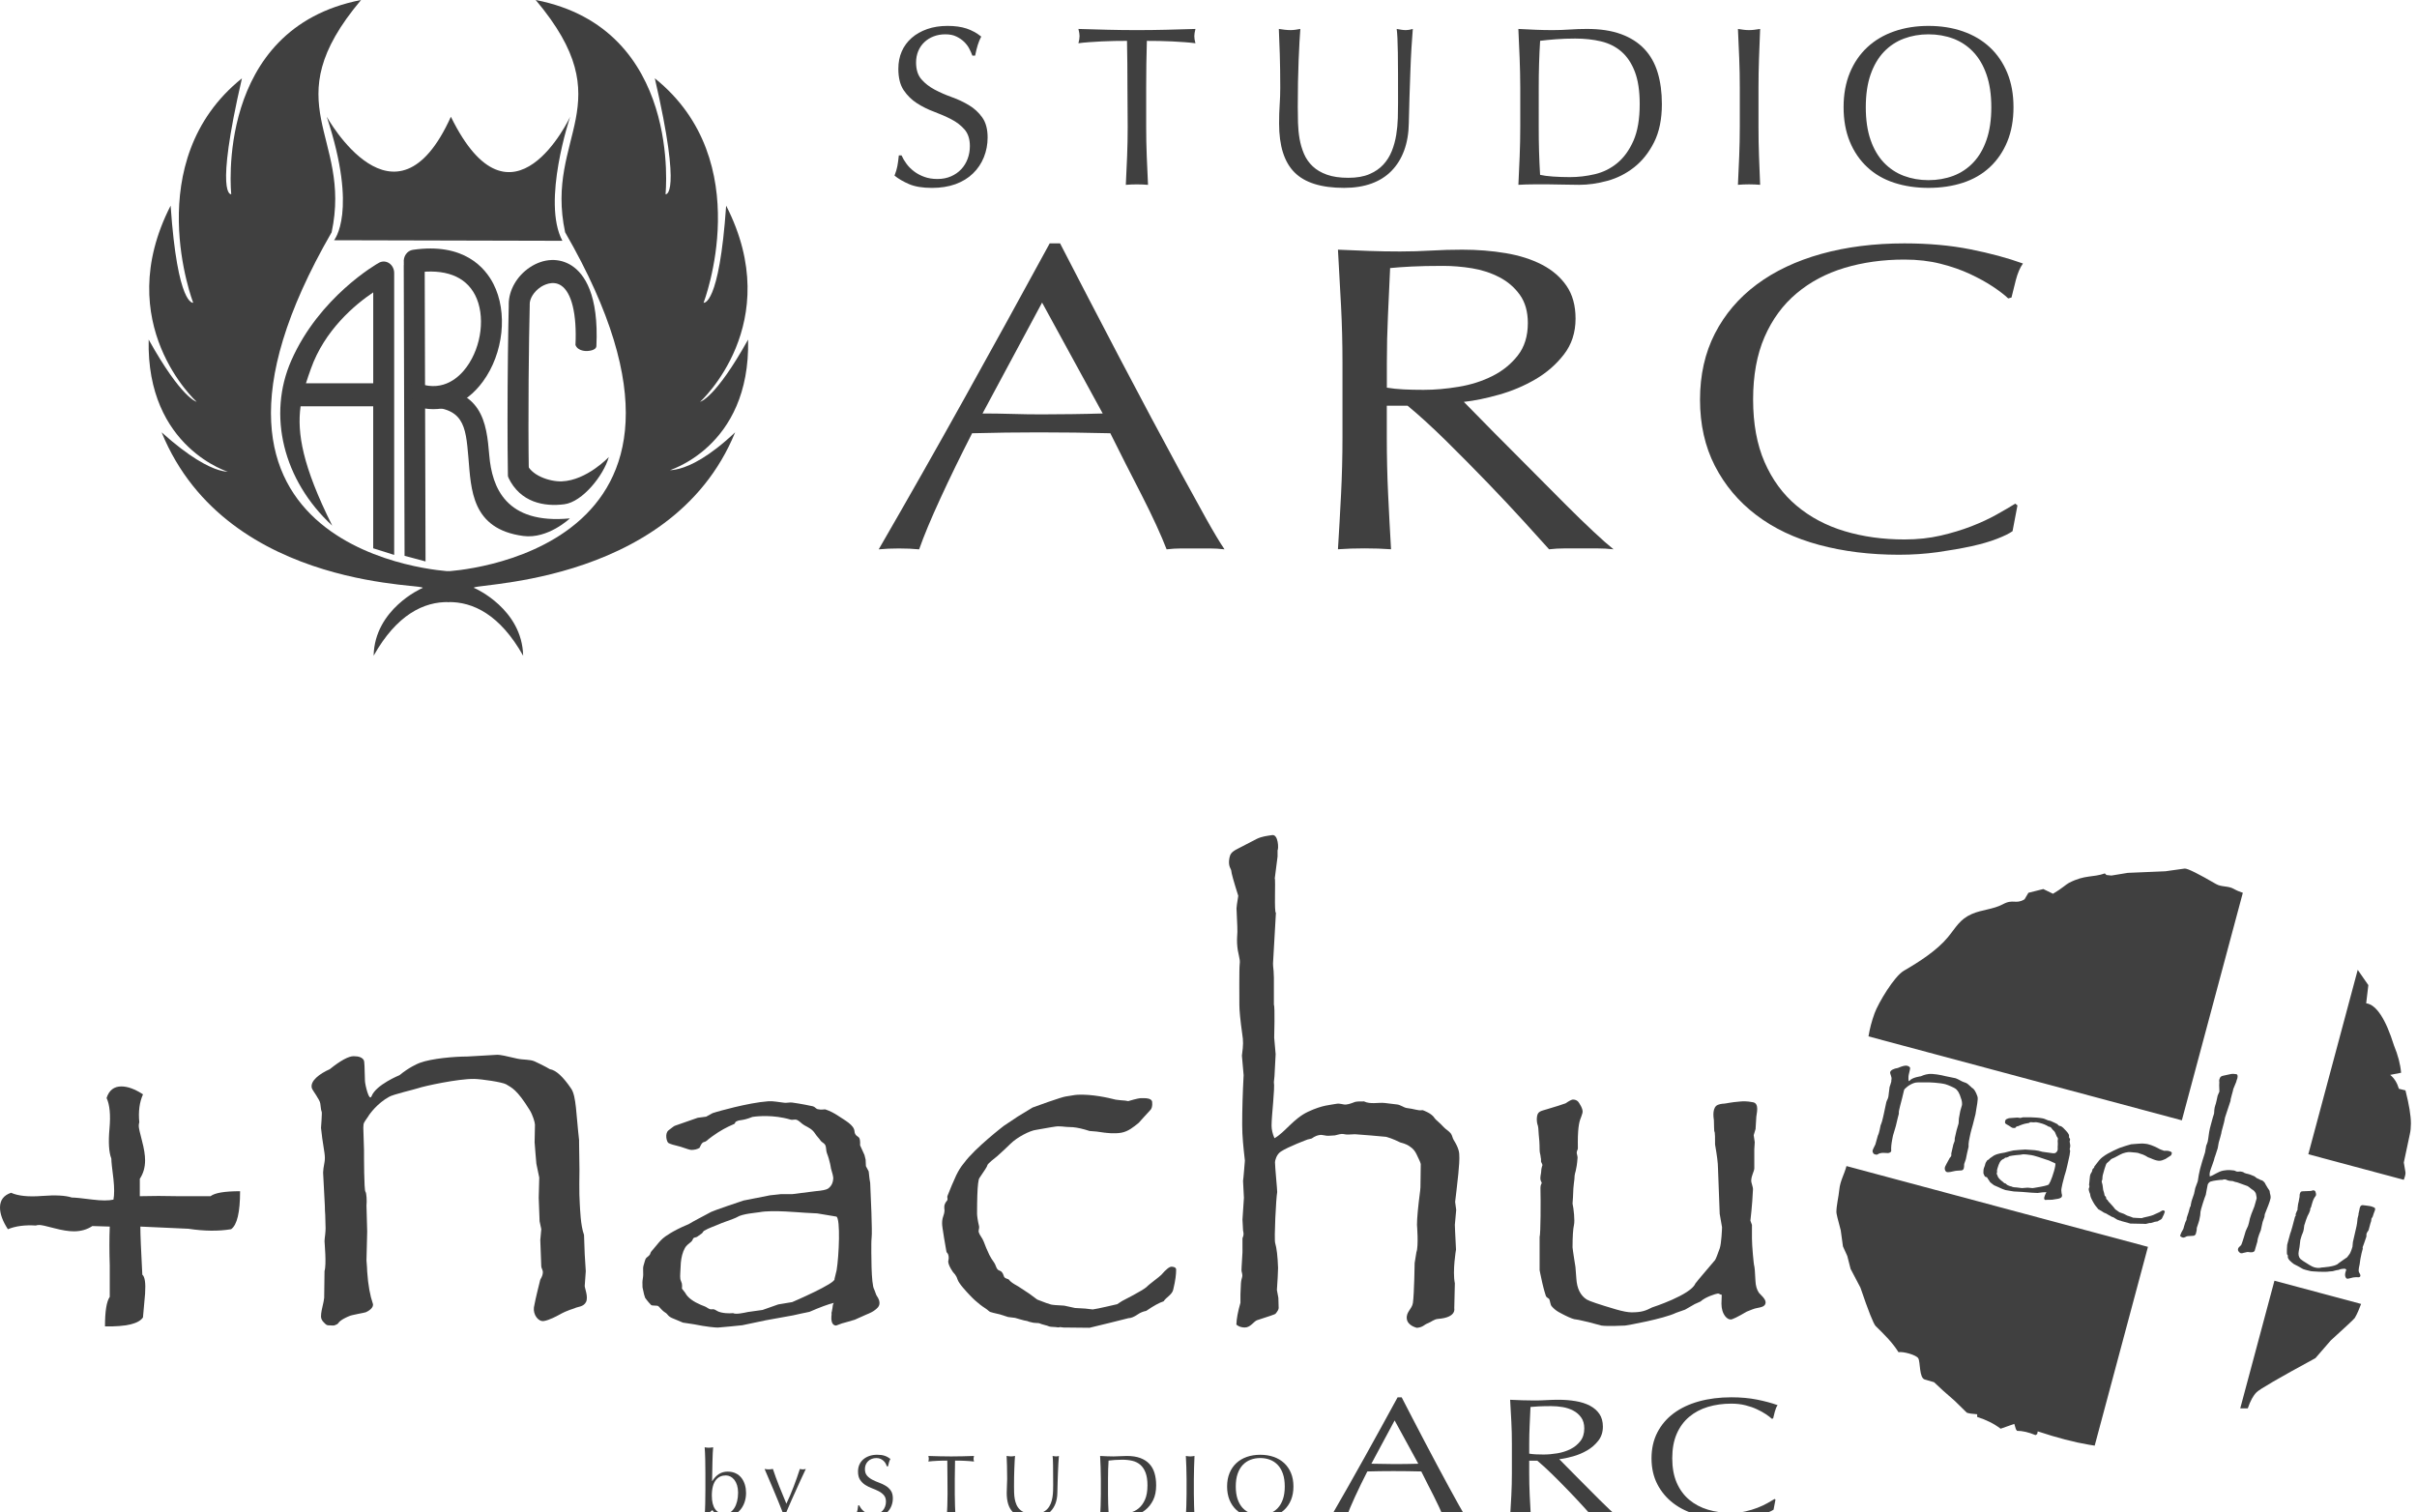 <?xml version="1.0" encoding="utf-8"?>
<!-- Generator: Adobe Illustrator 23.0.4, SVG Export Plug-In . SVG Version: 6.00 Build 0)  -->
<svg version="1.1" id="レイヤー_1" xmlns="http://www.w3.org/2000/svg" xmlns:xlink="http://www.w3.org/1999/xlink" x="0px"
	 y="0px" width="163px" height="102px" viewBox="0 0 163 102" style="enable-background:new 0 0 163 102;" xml:space="preserve">
<style type="text/css">
	.st0{fill:#404040;}
</style>
<g>
	<g>
		<path class="st0" d="M82.58,37.049c-0.344-0.041-0.669-0.06-0.977-0.06c-0.307,0-0.633,0-0.976,0c-0.344,0-0.67,0-0.977,0
			c-0.306,0-0.632,0.019-0.975,0.06c-0.174-0.453-0.406-0.999-0.7-1.64c-0.295-0.639-0.62-1.31-0.977-2.009
			c-0.357-0.699-0.719-1.409-1.088-2.127c-0.367-0.719-0.71-1.402-1.03-2.053c-0.787-0.02-1.585-0.034-2.395-0.045
			c-0.811-0.01-1.623-0.015-2.432-0.015c-0.761,0-1.512,0.005-2.247,0.015c-0.738,0.011-1.485,0.025-2.248,0.045
			c-0.786,1.537-1.499,2.999-2.136,4.387c-0.641,1.39-1.119,2.537-1.436,3.442c-0.418-0.041-0.872-0.06-1.364-0.06
			c-0.491,0-0.946,0.019-1.362,0.06c1.989-3.439,3.929-6.857,5.82-10.258c1.891-3.4,3.795-6.858,5.71-10.376h0.701
			c0.588,1.14,1.227,2.374,1.915,3.7c0.687,1.327,1.388,2.668,2.1,4.023c0.712,1.356,1.424,2.702,2.136,4.038
			c0.713,1.337,1.382,2.581,2.007,3.73c0.627,1.149,1.192,2.177,1.695,3.081C81.849,35.891,82.261,36.579,82.58,37.049z
			 M66.261,27.886c0.64,0,1.302,0.01,1.989,0.03c0.688,0.021,1.351,0.03,1.99,0.03c0.687,0,1.374-0.005,2.062-0.016
			c0.687-0.008,1.376-0.024,2.063-0.044l-4.088-7.479L66.261,27.886z"/>
		<path class="st0" d="M90.439,20.648c-0.063-1.245-0.132-2.515-0.209-3.809c0.71,0.032,1.409,0.06,2.096,0.085
			c0.686,0.024,1.383,0.036,2.095,0.036c0.71,0,1.408-0.021,2.094-0.061c0.685-0.04,1.384-0.06,2.095-0.06
			c1.028,0,2.007,0.078,2.939,0.235c0.931,0.157,1.746,0.417,2.443,0.779c0.698,0.363,1.25,0.838,1.654,1.427
			c0.404,0.588,0.608,1.324,0.608,2.207c0,0.942-0.265,1.751-0.791,2.426c-0.527,0.678-1.17,1.236-1.93,1.676
			c-0.76,0.442-1.574,0.785-2.443,1.03c-0.87,0.245-1.659,0.408-2.37,0.485c0.294,0.294,0.7,0.707,1.216,1.236
			c0.515,0.53,1.092,1.113,1.731,1.75c0.639,0.636,1.302,1.304,1.989,2c0.688,0.696,1.351,1.364,1.99,2
			c0.638,0.638,1.24,1.222,1.805,1.751c0.564,0.529,1.02,0.931,1.363,1.205c-0.369-0.041-0.737-0.06-1.105-0.06
			c-0.369,0-0.737,0-1.106,0c-0.344,0-0.7,0-1.068,0s-0.726,0.019-1.067,0.06c-0.37-0.412-0.928-1.029-1.677-1.854
			c-0.749-0.824-1.579-1.707-2.487-2.65c-0.909-0.941-1.836-1.878-2.781-2.811c-0.947-0.932-1.812-1.722-2.598-2.37h-1.4v2.149
			c0,1.294,0.029,2.571,0.089,3.826c0.059,1.256,0.126,2.494,0.197,3.708c-0.559-0.041-1.157-0.06-1.79-0.06
			c-0.633,0-1.231,0.019-1.791,0.06c0.077-1.215,0.146-2.451,0.209-3.706c0.063-1.255,0.096-2.53,0.096-3.826v-5.058
			C90.535,23.165,90.503,21.895,90.439,20.648z M94.653,26.262c0.405,0.021,0.854,0.03,1.345,0.03c0.762,0,1.554-0.069,2.376-0.207
			c0.823-0.136,1.579-0.377,2.266-0.721c0.688-0.342,1.259-0.805,1.714-1.384c0.455-0.578,0.682-1.309,0.682-2.193
			c0-0.764-0.178-1.396-0.535-1.897c-0.356-0.5-0.815-0.898-1.383-1.192c-0.565-0.294-1.179-0.496-1.842-0.604
			c-0.664-0.108-1.314-0.162-1.953-0.162c-0.86,0-1.571,0.015-2.137,0.044c-0.565,0.03-1.044,0.064-1.438,0.103
			c-0.049,1.079-0.098,2.148-0.146,3.209c-0.05,1.06-0.074,2.119-0.074,3.179v1.678C93.873,26.202,94.248,26.243,94.653,26.262z"/>
		<path class="st0" d="M134.676,36.338c-0.479,0.188-1.056,0.355-1.731,0.502c-0.675,0.147-1.431,0.279-2.265,0.398
			c-0.835,0.116-1.709,0.175-2.616,0.175c-1.94,0-3.734-0.221-5.379-0.663c-1.645-0.442-3.061-1.114-4.248-2.018
			c-1.188-0.902-2.116-2.007-2.787-3.312c-0.668-1.305-1.003-2.793-1.003-4.462c0-1.669,0.335-3.156,1.003-4.461
			c0.671-1.307,1.611-2.411,2.822-3.313c1.212-0.903,2.665-1.59,4.358-2.062c1.695-0.471,3.562-0.708,5.601-0.708
			c1.621,0,3.1,0.133,4.439,0.399c1.338,0.266,2.523,0.585,3.555,0.958c-0.196,0.275-0.356,0.647-0.479,1.118
			c-0.124,0.472-0.221,0.864-0.293,1.177l-0.221,0.06c-0.247-0.236-0.59-0.5-1.032-0.794c-0.442-0.295-0.959-0.578-1.548-0.854
			c-0.59-0.275-1.252-0.506-1.99-0.692c-0.736-0.186-1.546-0.28-2.43-0.28c-1.449,0-2.792,0.187-4.034,0.559
			c-1.24,0.373-2.321,0.946-3.241,1.721c-0.922,0.773-1.641,1.754-2.157,2.939c-0.516,1.186-0.772,2.593-0.772,4.219
			c0,1.627,0.256,3.033,0.772,4.219c0.517,1.186,1.235,2.166,2.157,2.94c0.92,0.775,2.001,1.348,3.241,1.72
			c1.242,0.373,2.585,0.559,4.034,0.559c0.884,0,1.7-0.088,2.45-0.262c0.749-0.173,1.436-0.382,2.062-0.625
			c0.626-0.242,1.191-0.504,1.695-0.786c0.503-0.281,0.927-0.529,1.271-0.742l0.146,0.118l-0.331,1.738
			C135.504,35.981,135.155,36.153,134.676,36.338z"/>
	</g>
	<g>
		<path class="st0" d="M61.127,11.039c0.138,0.189,0.307,0.359,0.506,0.512c0.199,0.154,0.431,0.278,0.697,0.376
			c0.265,0.097,0.561,0.145,0.888,0.145c0.337,0,0.641-0.058,0.911-0.176c0.27-0.117,0.5-0.276,0.689-0.476
			c0.189-0.198,0.334-0.433,0.436-0.704c0.102-0.271,0.153-0.558,0.153-0.864c0-0.47-0.12-0.843-0.36-1.119
			c-0.24-0.276-0.539-0.506-0.896-0.689c-0.357-0.185-0.743-0.353-1.156-0.507c-0.414-0.153-0.799-0.344-1.157-0.574
			c-0.357-0.23-0.656-0.524-0.896-0.881c-0.239-0.357-0.359-0.837-0.359-1.44c0-0.429,0.076-0.82,0.229-1.172
			c0.154-0.352,0.377-0.656,0.669-0.912c0.291-0.255,0.641-0.454,1.049-0.597c0.408-0.143,0.867-0.214,1.377-0.214
			c0.49,0,0.914,0.059,1.271,0.176c0.357,0.118,0.688,0.299,0.995,0.544c-0.092,0.175-0.168,0.358-0.23,0.552
			c-0.062,0.192-0.122,0.438-0.183,0.734h-0.184c-0.051-0.143-0.12-0.297-0.207-0.466c-0.086-0.169-0.204-0.323-0.352-0.467
			c-0.148-0.142-0.324-0.263-0.528-0.359c-0.204-0.099-0.449-0.146-0.735-0.146c-0.286,0-0.549,0.046-0.788,0.138
			c-0.241,0.092-0.449,0.222-0.628,0.391c-0.179,0.168-0.316,0.369-0.414,0.605c-0.097,0.234-0.145,0.49-0.145,0.766
			c0,0.48,0.12,0.858,0.36,1.134c0.24,0.276,0.539,0.508,0.896,0.697c0.357,0.19,0.743,0.358,1.156,0.506
			c0.413,0.147,0.798,0.329,1.156,0.544c0.357,0.214,0.656,0.49,0.896,0.827c0.24,0.337,0.361,0.787,0.361,1.349
			c0,0.469-0.085,0.915-0.253,1.332c-0.168,0.418-0.414,0.785-0.735,1.095c-0.322,0.313-0.715,0.552-1.179,0.722
			c-0.465,0.167-0.994,0.252-1.585,0.252c-0.634,0-1.147-0.085-1.54-0.253c-0.393-0.169-0.722-0.36-0.987-0.576
			c0.092-0.234,0.156-0.445,0.191-0.635c0.036-0.188,0.069-0.431,0.1-0.727h0.184C60.879,10.664,60.989,10.85,61.127,11.039z"/>
		<path class="st0" d="M76.004,2.756c-0.265,0-0.543,0.003-0.834,0.007c-0.291,0.005-0.582,0.015-0.872,0.029
			c-0.291,0.016-0.572,0.032-0.843,0.052c-0.27,0.019-0.512,0.043-0.727,0.072c0.051-0.184,0.076-0.347,0.076-0.49
			c0-0.111-0.026-0.27-0.076-0.474c0.673,0.021,1.331,0.04,1.974,0.055c0.643,0.016,1.3,0.024,1.972,0.024
			c0.67,0,1.328-0.008,1.97-0.024c0.643-0.016,1.301-0.034,1.975-0.055c-0.051,0.204-0.076,0.368-0.076,0.49
			c0,0.134,0.025,0.291,0.076,0.475c-0.214-0.029-0.457-0.053-0.727-0.072c-0.27-0.02-0.551-0.036-0.842-0.052
			c-0.291-0.015-0.582-0.024-0.873-0.029c-0.29-0.004-0.568-0.007-0.834-0.007c-0.031,1.05-0.046,2.106-0.046,3.166v2.63
			c0,0.674,0.013,1.335,0.039,1.988c0.025,0.653,0.054,1.294,0.085,1.926c-0.234-0.021-0.484-0.032-0.748-0.032
			c-0.266,0-0.515,0.011-0.749,0.032c0.031-0.632,0.06-1.273,0.087-1.926c0.026-0.652,0.039-1.314,0.039-1.988l-0.016-2.63
			C76.035,4.862,76.025,3.806,76.004,2.756z"/>
		<path class="st0" d="M94.27,3.575c-0.011-0.786-0.037-1.327-0.079-1.623c0.112,0.021,0.219,0.04,0.322,0.055
			c0.102,0.016,0.204,0.024,0.306,0.024c0.133,0,0.286-0.026,0.459-0.079c-0.03,0.357-0.06,0.784-0.09,1.279
			c-0.029,0.495-0.055,1.027-0.074,1.592c-0.02,0.567-0.04,1.149-0.06,1.745c-0.02,0.598-0.035,1.177-0.045,1.739
			c-0.01,0.685-0.115,1.297-0.313,1.838c-0.199,0.541-0.483,1-0.851,1.376c-0.368,0.379-0.82,0.664-1.356,0.858
			c-0.536,0.194-1.151,0.291-1.846,0.291c-1.533,0-2.646-0.347-3.34-1.042c-0.695-0.694-1.042-1.79-1.042-3.292
			c0-0.479,0.013-0.905,0.039-1.278c0.026-0.373,0.039-0.752,0.039-1.141c0-0.857-0.011-1.619-0.032-2.281
			c-0.021-0.665-0.042-1.225-0.063-1.685c0.122,0.021,0.254,0.04,0.397,0.055c0.142,0.016,0.275,0.024,0.397,0.024
			c0.112,0,0.221-0.008,0.328-0.024c0.107-0.016,0.216-0.034,0.328-0.055c-0.019,0.225-0.038,0.519-0.058,0.88
			c-0.019,0.362-0.039,0.773-0.058,1.231c-0.019,0.459-0.034,0.956-0.043,1.485c-0.01,0.531-0.014,1.083-0.014,1.654
			c0,0.347,0.005,0.706,0.015,1.08c0.011,0.373,0.046,0.734,0.107,1.086c0.062,0.352,0.161,0.689,0.298,1.01
			c0.138,0.321,0.334,0.602,0.589,0.842c0.255,0.24,0.577,0.429,0.964,0.565c0.388,0.138,0.867,0.207,1.438,0.207
			c0.561,0,1.033-0.081,1.415-0.244c0.383-0.164,0.697-0.379,0.941-0.644c0.245-0.265,0.436-0.572,0.574-0.917
			c0.138-0.347,0.237-0.71,0.298-1.087c0.061-0.378,0.097-0.755,0.108-1.133c0.01-0.377,0.015-0.725,0.015-1.041
			C94.286,5.478,94.28,4.361,94.27,3.575z"/>
		<path class="st0" d="M102.483,3.934c-0.026-0.647-0.054-1.308-0.086-1.982c0.388,0.021,0.773,0.04,1.156,0.055
			c0.382,0.016,0.768,0.024,1.156,0.024c0.388,0,0.774-0.014,1.157-0.04c0.382-0.026,0.768-0.04,1.156-0.04
			c0.898,0,1.667,0.118,2.305,0.352c0.638,0.235,1.161,0.569,1.57,1.003c0.408,0.433,0.707,0.963,0.896,1.591
			c0.189,0.627,0.283,1.334,0.283,2.12c0,1.02-0.176,1.88-0.528,2.58c-0.352,0.698-0.801,1.261-1.348,1.69
			c-0.546,0.429-1.148,0.732-1.806,0.91c-0.659,0.18-1.289,0.268-1.892,0.268c-0.347,0-0.689-0.005-1.026-0.015
			c-0.336-0.012-0.678-0.017-1.025-0.017c-0.347,0-0.689,0-1.026,0s-0.679,0.011-1.026,0.032c0.032-0.632,0.06-1.274,0.086-1.927
			c0.026-0.653,0.04-1.316,0.04-1.991V5.916C102.522,5.243,102.509,4.582,102.483,3.934z M103.862,11.792
			c0.215,0.051,0.506,0.089,0.874,0.115c0.368,0.025,0.746,0.038,1.135,0.038c0.562,0,1.124-0.065,1.687-0.198
			c0.562-0.132,1.065-0.382,1.51-0.75c0.445-0.366,0.808-0.867,1.09-1.506c0.281-0.637,0.422-1.461,0.422-2.471
			c0-0.888-0.111-1.617-0.33-2.188c-0.22-0.571-0.521-1.022-0.904-1.353c-0.384-0.332-0.841-0.561-1.372-0.689
			c-0.532-0.126-1.114-0.19-1.748-0.19c-0.46,0-0.89,0.016-1.288,0.046c-0.399,0.031-0.756,0.066-1.074,0.106
			c-0.031,0.49-0.055,1.002-0.071,1.539c-0.016,0.535-0.023,1.079-0.023,1.629V8.55C103.767,9.652,103.799,10.732,103.862,11.792z"
			/>
		<path class="st0" d="M117.291,3.934c-0.026-0.647-0.055-1.308-0.086-1.982c0.133,0.021,0.26,0.04,0.382,0.055
			c0.121,0.016,0.245,0.024,0.366,0.024c0.123,0,0.245-0.008,0.367-0.024c0.122-0.016,0.25-0.034,0.382-0.055
			c-0.027,0.674-0.053,1.334-0.076,1.982c-0.023,0.647-0.035,1.309-0.035,1.981v2.632c0,0.674,0.011,1.337,0.035,1.991
			c0.023,0.652,0.048,1.294,0.076,1.927c-0.234-0.021-0.484-0.032-0.749-0.032c-0.265,0-0.515,0.011-0.749,0.032
			c0.031-0.632,0.061-1.274,0.086-1.927c0.026-0.653,0.04-1.316,0.04-1.991V5.916C117.331,5.243,117.318,4.582,117.291,3.934z"/>
		<path class="st0" d="M124.75,4.911c0.281-0.679,0.674-1.253,1.179-1.723c0.504-0.47,1.109-0.828,1.812-1.073
			c0.704-0.245,1.474-0.368,2.311-0.368c0.846,0,1.622,0.123,2.325,0.368c0.704,0.245,1.309,0.603,1.813,1.073
			c0.505,0.47,0.897,1.044,1.178,1.723c0.281,0.68,0.42,1.453,0.42,2.321c0,0.868-0.14,1.642-0.42,2.322
			c-0.281,0.679-0.673,1.252-1.178,1.722c-0.504,0.471-1.109,0.82-1.813,1.05c-0.704,0.229-1.479,0.345-2.325,0.345
			c-0.837,0-1.606-0.116-2.311-0.345c-0.703-0.229-1.309-0.579-1.812-1.05c-0.505-0.469-0.898-1.043-1.179-1.722
			c-0.28-0.68-0.42-1.454-0.42-2.322C124.329,6.364,124.47,5.591,124.75,4.911z M133.97,5.034c-0.214-0.619-0.512-1.128-0.896-1.532
			c-0.382-0.403-0.832-0.702-1.346-0.896c-0.516-0.193-1.075-0.291-1.676-0.291c-0.592,0-1.145,0.098-1.662,0.291
			c-0.514,0.194-0.963,0.493-1.347,0.896c-0.382,0.404-0.68,0.914-0.895,1.532c-0.214,0.618-0.321,1.352-0.321,2.199
			c0,0.847,0.107,1.581,0.321,2.198c0.214,0.619,0.513,1.128,0.895,1.532c0.384,0.402,0.833,0.701,1.347,0.896
			c0.516,0.193,1.069,0.291,1.662,0.291c0.602,0,1.16-0.098,1.676-0.291c0.515-0.195,0.964-0.494,1.346-0.896
			c0.384-0.403,0.682-0.913,0.896-1.532c0.214-0.618,0.322-1.351,0.322-2.198C134.292,6.386,134.184,5.652,133.97,5.034z"/>
	</g>
</g>
<g>
	<g>
		<path class="st0" d="M30.272,40.606c-1.688-0.04-3.523,0.855-5.075,3.617c0.067-3.146,3.237-4.539,3.237-4.539
			c1.24-0.37-13.056,0.431-17.534-10.526c3.79,3.4,4.917,2.467,4.58,2.698c0,0-5.622-1.625-5.454-8.954
			c2.217,3.982,3.236,4.196,3.236,4.196s-5.827-5.27-1.756-13.228c0.471,6.811,1.522,6.549,1.522,6.549s-3.675-9.547,3.288-15.137
			c-1.868,8.091-0.721,7.817-0.721,7.817S14.43,1.927,24.35,0c-5.952,7.062-0.584,9.118-1.985,15.668
			c-12.604,21.831,7.936,22.861,7.936,22.861"/>
		<path class="st0" d="M30.205,40.606c1.688-0.04,3.523,0.855,5.076,3.617c-0.068-3.146-3.237-4.539-3.237-4.539
			c-1.333-0.376,13.148,0.204,17.533-10.526c-3.532,3.336-4.964,2.33-4.579,2.613c0,0,5.622-1.54,5.453-8.869
			c-2.217,3.982-3.235,4.196-3.235,4.196s5.826-5.27,1.755-13.228c-0.47,6.811-1.522,6.549-1.522,6.549s3.676-9.547-3.288-15.137
			c1.868,8.091,0.721,7.817,0.721,7.817S46.048,1.927,36.127,0c5.953,7.062,0.584,9.118,1.985,15.668
			c12.604,21.831-7.937,22.861-7.937,22.861"/>
		<path class="st0" d="M22.526,16.202l15.401,0.038c-1.406-2.629,0.524-8.366,0.524-8.366s-3.923,8.403-8.044,0
			c-3.76,8.328-8.37,0-8.37,0C24.161,14.314,22.526,16.202,22.526,16.202z"/>
	</g>
	<path class="st0" d="M26.264,17.765c-0.199-0.143-0.451-0.167-0.669-0.063c-0.18,0.085-4.058,2.319-5.949,6.609
		c-1.614,3.662-0.571,8.066,2.759,11.139c-2.006-4.02-2.38-6.243-2.134-8.048h4.898c0,4.637,0,9.577,0,9.577l1.414,0.445v-19.01
		C26.584,18.153,26.463,17.909,26.264,17.765z M20.633,25.849c0.101-0.322,0.213-0.644,0.331-0.973
		c0.922-2.61,2.969-4.328,4.206-5.158v6.131H20.633z"/>
	<path class="st0" d="M27.932,17.121c-0.39,0.001-0.705,0.35-0.704,0.78l0.055,19.585l1.415,0.379l-0.057-19.97
		C28.639,17.466,28.322,17.119,27.932,17.121z"/>
	<path class="st0" d="M27.84,16.849c-0.386,0.057-0.658,0.448-0.606,0.873c0.051,0.426,0.407,0.725,0.794,0.668
		c1.971-0.289,3.359,0.234,4.015,1.515c0.697,1.361,0.449,3.446-0.576,4.85c-0.479,0.656-1.527,1.675-3.149,1.127
		c-0.373-0.125-0.769,0.106-0.883,0.516c-0.113,0.411,0.095,0.845,0.468,0.971c1.768,0.596,3.468-0.002,4.665-1.639
		c1.391-1.903,1.687-4.673,0.706-6.587C32.723,18.068,31.287,16.343,27.84,16.849z"/>
	<path class="st0" d="M28.509,26.118c-0.391,0.007-0.701,0.139-0.695,0.569c0.006,0.429,0.329,0.77,0.718,0.764
		c2.76-0.052,2.872,1.249,3.056,3.404c0.184,2.141,0.196,4.824,3.699,5.292c1.665,0.222,3.146-1.185,3.146-1.185
		c-4.322,0.409-5.253-2.09-5.437-4.254C32.809,28.531,32.577,26.041,28.509,26.118z"/>
	<path class="st0" d="M37.89,32.464c-0.804,0.032-2.148-0.401-2.399-1.286l-1.209,1.028c0.805,1.691,2.428,1.98,3.777,1.802
		c1.224-0.161,2.642-1.934,2.999-3.185C41.058,30.823,39.577,32.397,37.89,32.464z"/>
	<path class="st0" d="M35.729,18.033c-0.872,0.581-1.421,1.545-1.421,2.484c0,0.023,0.001,0.049,0.002,0.073
		c-0.039,1.618-0.083,4.667-0.083,7.759c0,1.257,0.007,2.521,0.025,3.701c0.006,0.427,0.318-0.146,0.708-0.154
		c0.389-0.007,0.711,0.555,0.705,0.126c-0.063-4.06,0.003-9.152,0.059-11.408c0-0.021,0-0.043-0.001-0.064
		c-0.021-0.398,0.283-0.886,0.737-1.189c0.181-0.119,0.813-0.48,1.38-0.106c0.714,0.472,1.068,1.935,0.969,4.011
		c0.163,0.435,0.757,0.407,0.757,0.407s0.622,0,0.654-0.326c0.166-3.474-0.807-4.869-1.654-5.426
		C37.727,17.37,36.666,17.41,35.729,18.033z M34.311,20.594L34.311,20.594c0,0.015,0,0.028,0.001,0.043
		C34.311,20.623,34.311,20.609,34.311,20.594z"/>
</g>
<g>
	<g>
		<g>
			<path class="st0" d="M16.191,80.338c0,1.423-0.202,2.277-0.605,2.562c-0.854,0.143-1.815,0.132-2.883-0.03
				c-1.637-0.074-2.716-0.122-3.238-0.147c0,0.522,0.045,1.604,0.133,3.242c0.172,0.143,0.234,0.57,0.187,1.282
				c-0.096,1.045-0.143,1.58-0.143,1.603c-0.285,0.428-1.138,0.63-2.562,0.606c0-1.021,0.107-1.686,0.322-1.995
				c0-0.166,0-0.867,0-2.102c-0.032-0.974-0.032-1.852,0-2.636l-1.174-0.036c-0.357,0.238-0.771,0.356-1.246,0.356
				c-0.356,0-0.801-0.071-1.335-0.213c-0.534-0.143-0.86-0.214-0.979-0.214c-0.118,0-0.202,0.012-0.249,0.036
				c-0.736-0.047-1.365,0.036-1.887,0.249C0.177,82.354,0,81.868,0,81.441c0-0.498,0.249-0.831,0.747-0.997
				c0.474,0.214,1.168,0.285,2.082,0.214c0.913-0.071,1.584-0.035,2.011,0.106c0.213,0,0.688,0.048,1.423,0.142
				c0.593,0.072,1.056,0.072,1.388,0c0.063-0.331,0.063-0.792,0-1.385c-0.095-0.734-0.143-1.195-0.143-1.385
				C7.342,77.71,7.3,77.036,7.384,76.113c0.083-0.923,0.017-1.61-0.196-2.06c0.165-0.521,0.498-0.782,0.997-0.782
				c0.426,0,0.913,0.178,1.459,0.534c-0.237,0.522-0.321,1.151-0.25,1.886c-0.024,0.071-0.036,0.155-0.036,0.249
				c0,0.119,0.071,0.446,0.213,0.979c0.143,0.534,0.214,0.979,0.214,1.335c0,0.475-0.119,0.89-0.356,1.246v1.174
				c0.806-0.023,1.684-0.023,2.633,0c1.258,0,1.969,0,2.136,0C14.483,80.451,15.147,80.338,16.191,80.338z"/>
		</g>
		<g>
			<path class="st0" d="M47.11,82.186c0.07-0.037,0.14-0.075,0.209-0.11c0.301-0.159,0.57-0.298,0.64-0.342
				c0.104-0.066,2.007-0.714,2.176-0.766c0.118-0.026,1.804-0.355,1.804-0.355l0.372-0.039l0.353-0.039h0.765l1.549-0.196
				c0.457-0.039,0.745-0.097,0.863-0.176c0.236-0.169,0.353-0.417,0.353-0.744c0-0.064-0.052-0.274-0.157-0.626
				c0,0-0.054-0.461-0.276-1.036c-0.065-0.169-0.021-0.372-0.119-0.553c-0.053-0.099-0.236-0.176-0.3-0.274
				c-0.106-0.161-0.256-0.295-0.365-0.466c-0.196-0.31-0.441-0.412-0.724-0.568c-0.213-0.116-0.325-0.3-0.541-0.378
				c-0.091-0.034-0.284,0.024-0.374-0.002c-0.16-0.048-0.319-0.088-0.475-0.12c-0.554-0.114-1.065-0.134-1.448-0.124
				c-0.416,0.011-0.679,0.058-0.679,0.058c-0.697,0.281-0.813,0.164-1.072,0.3c-0.167,0.088-0.009,0.124-0.227,0.207
				c-0.399,0.168-0.87,0.414-1.393,0.793c-0.086,0.062-0.174,0.129-0.263,0.198c0,0-0.16,0.17-0.291,0.189
				c-0.198,0.028-0.292,0.388-0.317,0.4c-0.157,0.091-0.34,0.137-0.549,0.137c-0.079,0-0.32-0.072-0.725-0.215
				c-0.445-0.105-0.719-0.19-0.824-0.255c-0.118-0.079-0.262-0.651,0.019-0.86c0.237-0.176,0.372-0.299,0.451-0.312l1.06-0.37
				l0.45-0.157l0.566-0.074l0.433-0.237l0.256-0.08c0,0,2.099-0.62,3.504-0.722c0.345-0.025,0.687,0.061,1.091,0.102
				c0.153,0.015,0.363-0.037,0.517-0.015c0.303,0.041,0.6,0.093,0.875,0.145c0.186,0.036,0.362,0.073,0.521,0.107
				c0.128,0.028,0.212,0.168,0.317,0.194c0.264,0.063,0.477,0,0.528,0.017c0.308,0.103,0.589,0.25,0.842,0.419
				c0.477,0.32,1.09,0.629,1.12,1.055c0.022,0.309,0.243,0.329,0.318,0.448c0.087,0.139,0.059,0.489,0.059,0.498l0.297,0.656
				l0.077,0.314l0.019,0.436l0.188,0.356c0.039,0.288,0.034,0.423,0.1,0.763c0.039,0.759,0.15,3.348,0.098,3.688
				c-0.013,0.144-0.02,0.288-0.02,0.431c0,0.432-0.026,2.766,0.196,3.08c0.026,0.053,0.072,0.177,0.138,0.373
				c0.039,0.091,0.205,0.248,0.216,0.529c0.01,0.26-0.202,0.401-0.313,0.489c-0.109,0.088-0.307,0.197-0.608,0.315l-0.745,0.333
				l-0.471,0.138c-0.151,0.054-0.28,0.071-0.388,0.108c-0.24,0.081-0.38,0.15-0.416,0.147c-0.203-0.016-0.285-0.193-0.305-0.422
				c-0.011-0.127,0.01-0.244,0.015-0.325c0.004-0.065-0.018-0.127,0.013-0.177c0.029-0.187,0.051-0.269,0.045-0.238
				c0.011-0.049,0.014-0.162,0.025-0.204c0.034-0.138,0.07-0.164,0.07-0.164c-0.379,0.092-0.928,0.294-1.647,0.607l-0.569,0.118
				c-0.34,0.078-0.516,0.118-0.529,0.118l-1.844,0.333l-1.588,0.334c0,0-1.503,0.157-1.647,0.157c-0.183,0-0.78-0.052-1.616-0.222
				l-0.736-0.111l-0.609-0.256c-0.458-0.17-0.369-0.302-0.613-0.439c-0.151-0.085-0.339-0.332-0.435-0.412
				c-0.087-0.073-0.422-0.009-0.497-0.087c-0.236-0.244-0.397-0.478-0.397-0.478c-0.023-0.059-0.048-0.138-0.074-0.238
				c-0.032-0.125-0.066-0.281-0.103-0.47c0,0-0.004-0.137-0.006-0.329c-0.002-0.146,0.048-0.335,0.053-0.507
				c0.007-0.251-0.025-0.48,0.012-0.598c0.082-0.268,0.102-0.384,0.159-0.5c0.038-0.077,0.161-0.13,0.261-0.251
				c0.052-0.063,0.048-0.16,0.129-0.251c0.191-0.217,0.226-0.263,0.339-0.401c0.107-0.13,0.191-0.233,0.282-0.326
				c0.093-0.097,0.192-0.184,0.328-0.281c0.09-0.064,0.195-0.132,0.326-0.211c0.2-0.12,0.595-0.347,1.235-0.609
				C46.598,82.463,46.852,82.323,47.11,82.186z M45.915,85.157c-0.009,0.101-0.015,0.201-0.017,0.301
				c-0.007,0.315-0.048,0.56-0.017,0.799c0.012,0.094,0.09,0.232,0.103,0.305c0.028,0.169,0.005,0.343,0.005,0.343l0.22,0.284
				c0.171,0.342,0.58,0.609,1.051,0.812c0.087,0.037,0.175,0.073,0.265,0.105c0.132,0.05,0.231,0.15,0.364,0.191
				c0.074,0.022,0.185-0.013,0.258,0.007c0.143,0.039,0.216,0.151,0.476,0.208c0.477,0.107,0.802,0.038,0.822,0.05
				c0.172,0.104,0.764-0.028,1-0.079c0.026-0.005,0.981-0.137,0.981-0.137l1.059-0.373l0.941-0.157c0,0,2.995-1.281,2.853-1.565
				l0.142-0.583c0.159-0.956,0.268-3.469-0.014-3.618c0.002,0.001-1.294-0.216-1.294-0.216l-0.765-0.04c0,0-0.01,0-0.03-0.001
				c-0.307-0.012-2.235-0.21-3.107-0.038c-0.167,0.033-1.157,0.098-1.51,0.334c-0.053,0.039-0.393,0.171-1.02,0.394
				c-0.475,0.209-0.878,0.33-1.202,0.526c-0.053,0.032-0.101,0.146-0.15,0.178c-0.116,0.075-0.22,0.149-0.313,0.223
				c-0.05,0.039-0.195,0.047-0.239,0.085c-0.069,0.07-0.067,0.176-0.168,0.254c-0.163,0.128-0.336,0.267-0.417,0.415
				C46.029,84.457,45.948,84.807,45.915,85.157z"/>
			<path class="st0" d="M63.614,82.021c0.105-0.264,0.077-0.474,0.083-0.39c-0.011-0.151-0.079-0.369,0.163-0.651
				c0.098-0.114-0.015-0.192,0.044-0.343c0.162-0.419,0.385-0.947,0.575-1.357c0.081-0.169,0.158-0.308,0.228-0.422
				c0.157-0.254,0.278-0.381,0.321-0.441c0.727-0.995,2.669-2.488,2.669-2.488l0.941-0.628l0.999-0.607l1.039-0.373
				c0.641-0.222,1.039-0.346,1.196-0.372c0.313-0.039,0.585-0.109,0.823-0.118c0.968-0.037,1.986,0.19,2.548,0.333
				c0.065,0.013,0.176,0.026,0.333,0.039c0.235,0.013,0.405,0.032,0.51,0.059c0.614-0.183,0.805-0.2,0.87-0.2
				c0.261,0,0.714-0.021,0.744,0.257c0.029,0.276-0.026,0.465-0.143,0.569c-0.118,0.118-0.765,0.841-0.765,0.841
				c-0.342,0.275-0.698,0.579-1.176,0.665c-0.478,0.085-1.078,0-1.078,0h-0.02l-0.568-0.079l-0.47-0.039
				c-0.444-0.143-0.817-0.229-1.118-0.255c-0.091,0-0.235-0.006-0.431-0.019c-0.235-0.026-0.431-0.04-0.589-0.04
				c-0.105,0-0.588,0.079-1.45,0.235c-0.457,0.052-1.326,0.523-1.744,0.941c-0.105,0.118-0.798,0.751-0.902,0.842
				c-0.13,0.104-0.666,0.51-0.666,0.627c0,0.052-0.177,0.333-0.53,0.843c-0.07,0.105-0.117,0.494-0.14,1.168
				c-0.011,0.337-0.018,0.744-0.018,1.223c0,0.141,0.038,0.451,0.137,0.868c0.028,0.115-0.059,0.27-0.021,0.4
				c0.058,0.201,0.246,0.387,0.329,0.617c0.104,0.284,0.229,0.586,0.38,0.899c0.081,0.167,0.197,0.349,0.328,0.53
				c0.101,0.139,0.122,0.327,0.23,0.457c0.061,0.073,0.211,0.094,0.268,0.159c0.161,0.184,0.124,0.301,0.209,0.389
				c0.053,0.054,0.262,0.118,0.262,0.118c0.068,0.09,0.16,0.171,0.254,0.238c0.179,0.127,0.364,0.211,0.407,0.246l0.745,0.49
				l0.529,0.393c0.497,0.196,0.803,0.307,0.921,0.333c0.079,0.026,0.378,0.052,0.902,0.078l0.725,0.158l0.686,0.039l0.51,0.059
				c0.261-0.026,1.646-0.353,1.646-0.353c0.17-0.104,0.281-0.176,0.333-0.215c0.105-0.052,1.385-0.706,1.647-0.941
				c0.196-0.21,0.882-0.693,0.999-0.824c0.314-0.365,0.543-0.549,0.686-0.549c0.105,0,0.315,0.028,0.314,0.196
				c-0.001,0.311-0.036,0.682-0.196,1.352c-0.083,0.352-0.477,0.51-0.647,0.785c-0.287,0.091-0.679,0.307-1.176,0.647
				c-0.209,0.04-0.399,0.118-0.569,0.236c-0.248,0.17-0.457,0.255-0.627,0.255c0,0-2.575,0.648-2.627,0.648l-1.758-0.018
				l-0.226-0.029c-0.019,0-0.066,0.025-0.13,0.022c-0.05-0.002-0.112-0.019-0.169-0.022c-0.143-0.006-0.277-0.017-0.277-0.017
				s-0.15-0.009-0.233-0.054c-0.061-0.032-0.104-0.031-0.158-0.049c-0.094-0.032-0.186-0.054-0.278-0.079
				c-0.089-0.024-0.135-0.062-0.201-0.069c-0.088-0.009-0.246-0.005-0.353-0.024c-0.101-0.018-0.159-0.038-0.276-0.064
				c-0.048-0.01-0.086-0.039-0.136-0.051c-0.057-0.013-0.159-0.028-0.219-0.043c-0.197-0.048-0.369-0.105-0.604-0.171l-0.471-0.058
				l-0.548-0.176c-0.353-0.079-0.572-0.134-0.657-0.166c-0.085-0.033-0.164-0.137-0.304-0.226c-0.264-0.168-0.502-0.356-0.717-0.55
				c-0.14-0.127-0.269-0.256-0.388-0.385c-0.174-0.187-0.711-0.745-0.8-1.039c-0.087-0.288-0.26-0.433-0.294-0.475
				c-0.209-0.301-0.321-0.543-0.333-0.725c-0.003-0.02,0.059-0.184,0.025-0.375c-0.04-0.228-0.125-0.188-0.144-0.293
				c-0.105-0.597-0.241-1.385-0.241-1.451C63.589,82.939,63.452,82.43,63.614,82.021z"/>
			<path class="st0" d="M82.913,57.848c0.049-0.241,0.136-0.396,0.554-0.605l1.289-0.667c0.352-0.17,0.701-0.204,1.036-0.255
				c0.423-0.064,0.444,0.933,0.366,1.025v0.419l-0.189,1.477c0.065,0.066-0.052,2.339,0.078,2.313l-0.196,3.429
				c0,0.105,0.013,0.275,0.04,0.51c0.013,0.183,0.019,0.334,0.019,0.451c0,0.274,0,1.822,0,1.822c0.079,0.091,0.02,2.215,0.02,2.215
				c0.065,0.719,0.098,1.091,0.098,1.117c0,0.039-0.079,1.489-0.079,1.489l-0.04,0.392c0.079,0.405-0.156,2.254-0.156,2.921
				c0,0.275,0.065,0.562,0.196,0.863c0.705-0.392,1.274-1.321,2.266-1.786c0.992-0.465,1.514-0.452,1.88-0.53
				c0.3-0.059,0.445,0.061,0.679,0.045c0.234-0.015,0.558-0.167,0.621-0.181c0.133-0.028,0.345-0.036,0.594-0.03
				c0.433,0.211,0.952,0.058,1.389,0.105c0.473,0.051,0.838,0.101,0.838,0.101c0.203,0.014,0.471,0.213,0.635,0.236
				c0.251,0.035,0.469,0.073,0.636,0.116c0.348,0.089,0.428,0.005,0.486,0.041c0.013,0.013,0.584,0.19,0.789,0.549
				c0.044,0.078,0.325,0.279,0.609,0.595c0.107,0.119,0.35,0.267,0.459,0.404c0.122,0.155,0.109,0.301,0.213,0.466
				c0.07,0.111,0.134,0.223,0.187,0.333c0.098,0.2,0.163,0.396,0.178,0.574c0.034,0.417-0.019,0.87-0.059,1.354
				c-0.039,0.445-0.216,1.902-0.216,1.902l0.072,0.543c0,0-0.091,0.955-0.091,1.007l0.019,0.49l0.059,1.177
				c0,0-0.249,1.452-0.078,2.275l-0.04,1.687c0,0.014,0.164,0.616-1.089,0.712c-0.279,0.022-0.443,0.197-0.679,0.289
				c-0.289,0.104-0.309,0.266-0.746,0.314c0,0-0.629-0.132-0.686-0.607c-0.057-0.477,0.351-0.651,0.412-1.079
				c0.086-0.602,0.117-2.687,0.117-2.687l0.118-0.726c0.157-0.418,0.039-1.843,0.039-1.843c0-0.444,0.071-1.215,0.215-2.313
				c0.013-0.091,0.019-0.17,0.019-0.234c0-0.04,0.02-1.463,0.02-1.53v-0.019c0-0.065-0.092-0.281-0.274-0.647
				c-0.105-0.235-0.261-0.418-0.47-0.549c-0.065-0.052-0.261-0.178-0.639-0.27c-0.522-0.261-0.854-0.35-0.945-0.377
				c-0.065-0.013-1.982-0.176-2.112-0.176c-0.105,0-0.235,0.007-0.392,0.019c-0.268,0.019-0.346-0.049-0.503-0.038
				c-0.172,0.011-0.414,0.097-0.455,0.097c-0.142,0.004-0.288,0.013-0.437,0.027c-0.16,0.015-0.408-0.082-0.578-0.055
				c-0.371,0.059-0.498,0.228-0.569,0.244l-0.254,0.059c0,0-1.32,0.489-1.819,0.825c-0.288,0.194-0.383,0.606-0.383,0.71
				c0,0.326,0.161,1.938,0.149,2.016c-0.079,0.392-0.216,3.154-0.138,3.428c0.105,0.353,0.17,0.914,0.196,1.685l-0.024,0.62
				l-0.054,0.869l0.098,0.529l0.02,0.685c0,0.091-0.072,0.222-0.216,0.392c-0.013,0.026-0.426,0.17-1.24,0.43
				c-0.21,0.066-0.439,0.493-0.825,0.492c-0.386-0.002-0.571-0.198-0.571-0.198c0.013-0.391,0.104-0.882,0.275-1.47v-0.569
				c0-0.012,0.015-0.352,0.032-0.736c0.01-0.248,0.092-0.403,0.096-0.511c0.007-0.151-0.062-0.279-0.058-0.383
				c0.004-0.111,0.008-0.183,0.008-0.193v-0.02l0.059-0.999v0.431V83.53c0-0.065,0.057-0.118,0.07-0.262
				c0.013-0.13-0.031-0.26-0.031-0.287l-0.039-0.726l0.098-1.47l-0.059-1.138c0.026-0.13,0.124-1.372,0.124-1.372
				c-0.104-0.929-0.182-1.634-0.182-2.432c0-0.994,0.032-2.104,0.097-3.333l-0.116-1.313c0.052-0.379,0.077-0.66,0.077-0.842
				c0-0.196-0.019-0.412-0.058-0.647c-0.127-0.914-0.19-1.561-0.19-1.94c0-0.314-0.018-2.458,0.022-2.744
				c0.057-0.405-0.136-0.647-0.176-1.392c-0.018-0.34,0.02-0.601,0.02-0.784c0-0.262-0.007-0.496-0.02-0.706
				c-0.026-0.444-0.039-0.738-0.039-0.882c0-0.078,0.039-0.359,0.118-0.843c-0.314-0.992-0.47-1.555-0.47-1.685
				C83.036,58.601,82.795,58.437,82.913,57.848z"/>
			<path class="st0" d="M106.081,80.741l-0.03,0.43c0.078,0.339,0.163,1.167,0.098,1.428c-0.065,0.3-0.098,0.808-0.098,1.525
				c0,0.104,0.196,1.33,0.196,1.33l0.059,0.763c0.04,0.678,0.274,1.154,0.705,1.427c0.169,0.105,0.828,0.328,1.977,0.667
				c0.456,0.13,0.803,0.196,1.038,0.196c0.678,0,0.946-0.104,1.395-0.333c0,0,2.597-0.838,2.91-1.607
				c0.028-0.069,1.318-1.56,1.331-1.586c0.052-0.078,0.156-0.34,0.313-0.783c0.118-0.339,0.157-1.325,0.157-1.43l-0.157-0.901
				l-0.117-3.114c0-0.301-0.065-0.823-0.196-1.567c0-0.026,0-0.058,0-0.098c0-0.169,0.01-0.769-0.054-0.795
				c0,0-0.025-0.412-0.025-0.752c0-0.04-0.139-0.694,0.157-0.96c0.13-0.117,0.427-0.148,0.507-0.148c0.13,0,0.439-0.094,1.101-0.145
				c0.186-0.015,0.438-0.035,0.877,0.051c0.44,0.086,0.233,0.772,0.22,0.968l-0.052,0.838l-0.126,0.413l0.071,0.474l-0.03,0.489
				v1.292c-0.024,0.225-0.189,0.452-0.207,0.794c-0.009,0.17,0.126,0.431,0.118,0.612c-0.045,1.058-0.174,2.105-0.174,2.105
				l0.105,0.285v0.626v0.293c0,0.47,0.118,1.781,0.157,1.859c0.026,0.105,0.052,0.43,0.078,0.979
				c0.013,0.339,0.092,0.612,0.235,0.822c0.092,0.117,0.455,0.403,0.451,0.649c-0.004,0.246-0.245,0.308-0.408,0.345
				c-0.349,0.079-0.226,0.017-0.866,0.278c-0.6,0.352-0.96,0.528-1.077,0.528c-0.131,0-0.255-0.071-0.372-0.215
				c-0.17-0.221-0.255-0.509-0.255-0.861c0-0.156,0.007-0.352,0.02-0.587c-0.249-0.052-0.092-0.084-0.274-0.084
				c-0.092,0-0.843,0.233-1.156,0.534l-0.392,0.176l-0.647,0.372l-0.607,0.215c-0.823,0.404-3.357,0.861-3.448,0.861
				c-0.079,0-1.151,0.061-1.587,0l-0.873-0.232c-0.027,0-0.74-0.179-0.831-0.179c-0.137,0-0.398-0.096-0.781-0.289
				c-0.054-0.027-0.111-0.056-0.17-0.087c-0.077-0.041-0.159-0.085-0.244-0.132c-0.081-0.047-0.159-0.1-0.234-0.162
				c-0.079-0.065-0.155-0.139-0.227-0.222c-0.087-0.101-0.105-0.343-0.156-0.465c-0.037-0.087-0.187-0.089-0.243-0.256
				c-0.032-0.098-0.064-0.205-0.095-0.316c-0.019-0.07-0.039-0.142-0.058-0.215c-0.017-0.067-0.034-0.133-0.049-0.199
				c-0.014-0.059-0.028-0.116-0.041-0.173c-0.101-0.439-0.17-0.809-0.17-0.809V84.7v-0.434V83.43
				c0.074-0.24,0.079-2.453,0.057-3.308c-0.005-0.204,0.087-0.33,0.087-0.33c0.004-0.049-0.097-0.155-0.095-0.325
				c0.002-0.193,0.059-0.332,0.06-0.506c0-0.159,0.08-0.375,0.08-0.375c0.009-0.077-0.1-0.207-0.096-0.269
				c0.013-0.195-0.016-0.225-0.017-0.247c-0.017-0.239-0.076-0.302-0.076-0.528c0-0.209-0.007-0.405-0.019-0.588l-0.04-0.431
				c-0.014-0.365-0.039-0.586-0.078-0.665c0,0-0.091-0.234-0.035-0.578c0.056-0.343,0.293-0.354,0.66-0.47
				c0.42-0.139,0.606-0.169,1.086-0.341l0.177-0.058c0.249-0.169,0.413-0.255,0.492-0.255c0.143,0,0.261,0.046,0.352,0.137
				c0.053,0.066,0.373,0.514,0.294,0.767c-0.078,0.253-0.053,0.178-0.156,0.452c-0.065,0.186-0.109,0.451-0.134,0.795
				c-0.016,0.215-0.023,0.461-0.023,0.738c0,0.065,0.004,0.207,0.004,0.391c0.001,0.114-0.073,0.157-0.078,0.294
				c-0.003,0.084,0.064,0.257,0.058,0.345c-0.062,0.879-0.2,1.063-0.2,1.219C106.187,79.685,106.105,79.738,106.081,80.741z"/>
			<g>
				<g>
					<path class="st0" d="M39.433,86.727l0.071-0.997l-0.071-1.139l-0.047-1.305c-0.238-0.648-0.26-1.73-0.285-2.065
						c-0.056-0.762-0.023-2.08-0.023-2.349c0-0.253-0.032-2.038-0.024-1.969c-0.203-1.776-0.19-2.942-0.522-3.465
						c-0.554-0.822-1.036-1.265-1.447-1.329c0,0-0.344-0.211-1.019-0.522c-0.333-0.153-0.76-0.095-1.186-0.19
						c-0.712-0.173-1.154-0.261-1.328-0.261c-0.127,0-1.865,0.118-2.039,0.118c-0.854,0-2.408,0.13-3.202,0.427
						c-0.162,0.061-0.733,0.308-1.365,0.83c0,0-1.586,0.643-1.886,1.415c-0.166,0.426-0.448-0.813-0.448-1.034
						c-0.016-0.87-0.04-1.328-0.071-1.376c-0.095-0.189-0.325-0.284-0.688-0.284c-0.348,0-0.886,0.293-1.613,0.877
						c-0.68,0.301-1.35,0.795-1.209,1.281c0.045,0.155,0.553,0.791,0.57,1.044c0.032,0.316,0.063,0.498,0.095,0.545
						c0.031,0.079-0.047,1.091-0.047,1.091c0.101,1.034,0.26,1.653,0.26,2.016c0,0.111-0.008,0.206-0.023,0.285
						c-0.064,0.332-0.096,0.57-0.096,0.712c0,0.19,0.119,2.072,0.119,2.277c0,0.19,0.008,0.38,0.024,0.57
						c0.016,0.395,0.024,0.696,0.024,0.9c0,0.111-0.008,0.246-0.024,0.404c-0.032,0.253-0.047,0.411-0.047,0.475
						c0,0.111,0.142,1.557,0,2.016l-0.024,1.803c0,0.079-0.055,0.356-0.166,0.83c-0.031,0.158-0.047,0.301-0.047,0.427
						c0,0.142,0.063,0.277,0.19,0.403c0.19,0.221,0.29,0.196,0.385,0.196c0.129,0,0.284,0.039,0.38-0.017
						c0.082-0.047,0.151-0.045,0.209-0.132c0.072-0.116,0.237-0.227,0.402-0.316c0.126-0.068,0.252-0.123,0.335-0.157
						c0.143-0.079,1.054-0.228,1.117-0.26c0.158-0.063,0.574-0.306,0.475-0.591c-0.178-0.509-0.316-1.222-0.379-2.152
						c0-0.127-0.016-0.379-0.048-0.757c0,0,0.048-1.854,0.048-1.948l-0.048-1.759c0.032-0.269,0.008-0.831-0.071-0.927
						c-0.095-0.095-0.095-2.4-0.095-2.685v-0.095c-0.032-0.998-0.047-1.505-0.047-1.522c0-0.364,0.053-0.358,0.307-0.738
						c0.126-0.221,0.649-0.924,1.425-1.352c0.26-0.165,1.732-0.503,1.965-0.586c0.408-0.144,2.709-0.64,3.769-0.625
						c0.493,0.007,1.893,0.212,2.167,0.364c0.381,0.238,0.715,0.329,1.591,1.742c0.194,0.314,0.352,0.822,0.352,0.98l-0.024,1.186
						c0,0.095,0.119,1.433,0.119,1.449l0.194,0.933l-0.036,1.366l0.041,1.095l0.018,0.488l0.114,0.527l-0.067,0.738l0.01,0.264
						l0.033,0.883l0.024,0.638c0,0.095,0.121,0.261,0.105,0.404c-0.016,0.285-0.161,0.419-0.177,0.498
						c-0.284,1.124-0.412,1.743-0.425,1.853c-0.064,0.49,0.295,0.975,0.664,0.921s0.915-0.352,1.038-0.421
						c0.597-0.337,0.985-0.404,1.064-0.451c0.174-0.095,0.588-0.075,0.752-0.42C39.685,87.456,39.433,86.885,39.433,86.727z"/>
				</g>
			</g>
		</g>
	</g>
	<g>
		<path class="st0" d="M48.927,102.291c-0.385,0-0.727-0.213-0.886-0.446c-0.146,0.11-0.281,0.233-0.409,0.355h-0.11
			c0.037-0.379,0.049-1.167,0.049-1.728v-1.105c0-0.562-0.012-1.35-0.049-1.759c0.092,0.018,0.183,0.03,0.274,0.03
			c0.092,0,0.184-0.012,0.299-0.03c-0.042,0.329-0.061,1.52-0.073,2.277h0.013c0.275-0.428,0.604-0.636,1.039-0.636
			c0.842,0,1.239,0.678,1.239,1.436C50.313,101.62,49.715,102.291,48.927,102.291z M48.951,99.506c-0.518,0-0.946,0.354-0.946,1.362
			c0,0.806,0.311,1.227,0.891,1.227c0.501,0,0.88-0.568,0.88-1.429C49.776,99.909,49.373,99.506,48.951,99.506z"/>
		<path class="st0" d="M51.561,99.068c0.091,0.018,0.189,0.03,0.281,0.03c0.091,0,0.189-0.012,0.281-0.03
			c0.25,0.769,0.574,1.533,0.91,2.346c0.335-0.703,0.665-1.577,0.91-2.346c0.067,0.018,0.134,0.03,0.201,0.03
			c0.067,0,0.134-0.012,0.201-0.03c-0.22,0.445-1.71,3.695-1.966,4.525c-0.068-0.018-0.141-0.031-0.208-0.031
			c-0.067,0-0.14,0.013-0.208,0.031c0.324-0.532,0.592-1.069,0.818-1.6C52.502,101.26,51.732,99.452,51.561,99.068z"/>
		<g>
			<g>
				<path class="st0" d="M98.855,102.295c-0.134-0.016-0.261-0.023-0.381-0.023s-0.247,0-0.381,0c-0.134,0-0.262,0-0.381,0
					c-0.119,0-0.247,0.007-0.381,0.023c-0.068-0.177-0.159-0.39-0.273-0.64c-0.115-0.25-0.242-0.511-0.381-0.785
					c-0.14-0.273-0.281-0.55-0.425-0.831c-0.143-0.281-0.278-0.547-0.402-0.801c-0.307-0.008-0.619-0.014-0.935-0.018
					c-0.316-0.004-0.634-0.006-0.949-0.006c-0.297,0-0.59,0.002-0.877,0.006c-0.288,0.004-0.58,0.01-0.878,0.018
					c-0.307,0.6-0.585,1.171-0.834,1.713c-0.25,0.543-0.437,0.991-0.561,1.344c-0.163-0.016-0.34-0.023-0.533-0.023
					c-0.192,0-0.369,0.007-0.532,0.023c0.776-1.342,1.534-2.677,2.272-4.005c0.738-1.327,1.482-2.678,2.23-4.052h0.274
					c0.23,0.445,0.479,0.927,0.747,1.445c0.269,0.518,0.542,1.041,0.82,1.571c0.278,0.53,0.556,1.055,0.834,1.577
					c0.279,0.522,0.54,1.007,0.784,1.456c0.245,0.449,0.466,0.85,0.662,1.203C98.57,101.843,98.731,102.112,98.855,102.295z
					 M92.484,98.717c0.25,0,0.508,0.004,0.777,0.012c0.269,0.008,0.527,0.012,0.777,0.012c0.268,0,0.536-0.002,0.805-0.006
					c0.268-0.003,0.537-0.009,0.805-0.017l-1.596-2.92L92.484,98.717z"/>
				<path class="st0" d="M101.924,95.891c-0.025-0.486-0.052-0.981-0.082-1.487c0.277,0.013,0.55,0.024,0.818,0.033
					c0.268,0.01,0.54,0.014,0.818,0.014c0.278,0,0.55-0.008,0.817-0.024c0.268-0.016,0.541-0.024,0.818-0.024
					c0.401,0,0.784,0.031,1.147,0.092c0.364,0.061,0.681,0.162,0.954,0.304c0.273,0.142,0.488,0.327,0.646,0.557
					c0.158,0.23,0.237,0.517,0.237,0.861c0,0.368-0.103,0.684-0.309,0.947c-0.206,0.264-0.457,0.483-0.754,0.655
					c-0.297,0.173-0.614,0.307-0.954,0.402c-0.339,0.096-0.648,0.159-0.925,0.189c0.115,0.115,0.273,0.276,0.475,0.483
					c0.201,0.207,0.426,0.434,0.676,0.684c0.249,0.248,0.508,0.509,0.777,0.781c0.269,0.272,0.528,0.533,0.777,0.781
					c0.249,0.25,0.484,0.477,0.705,0.684c0.22,0.207,0.398,0.363,0.532,0.47c-0.144-0.016-0.288-0.023-0.431-0.023
					c-0.144,0-0.288,0-0.432,0c-0.134,0-0.273,0-0.417,0c-0.144,0-0.283,0.007-0.417,0.023c-0.144-0.161-0.362-0.402-0.655-0.724
					c-0.292-0.322-0.616-0.667-0.971-1.034c-0.355-0.367-0.717-0.734-1.086-1.097c-0.37-0.364-0.708-0.672-1.014-0.925h-0.547v0.839
					c0,0.506,0.012,1.004,0.035,1.494c0.023,0.491,0.049,0.974,0.077,1.448c-0.218-0.016-0.451-0.023-0.699-0.023
					c-0.247,0-0.481,0.007-0.699,0.023c0.03-0.474,0.057-0.957,0.082-1.447c0.025-0.49,0.037-0.988,0.037-1.494V97.38
					C101.961,96.874,101.949,96.378,101.924,95.891z M103.569,98.084c0.158,0.008,0.334,0.012,0.525,0.012
					c0.297,0,0.607-0.027,0.928-0.081c0.321-0.053,0.616-0.147,0.885-0.281c0.269-0.133,0.492-0.314,0.669-0.54
					c0.178-0.225,0.266-0.511,0.266-0.856c0-0.298-0.069-0.545-0.209-0.741c-0.139-0.195-0.318-0.351-0.54-0.466
					c-0.221-0.115-0.46-0.193-0.719-0.236c-0.259-0.042-0.513-0.063-0.763-0.063c-0.335,0-0.614,0.006-0.835,0.017
					c-0.221,0.012-0.407,0.025-0.561,0.04c-0.019,0.421-0.038,0.839-0.057,1.253c-0.019,0.414-0.029,0.827-0.029,1.241v0.655
					C103.264,98.06,103.411,98.076,103.569,98.084z"/>
				<path class="st0" d="M119.196,102.017c-0.187,0.073-0.412,0.139-0.676,0.196c-0.264,0.057-0.558,0.109-0.884,0.155
					c-0.326,0.045-0.667,0.068-1.021,0.068c-0.758,0-1.458-0.086-2.101-0.259c-0.642-0.173-1.195-0.435-1.658-0.788
					c-0.464-0.352-0.826-0.784-1.088-1.293c-0.261-0.51-0.392-1.091-0.392-1.742c0-0.652,0.131-1.232,0.392-1.742
					c0.262-0.51,0.629-0.942,1.102-1.294c0.473-0.353,1.041-0.621,1.702-0.805c0.662-0.184,1.391-0.276,2.187-0.276
					c0.633,0,1.21,0.052,1.733,0.156c0.522,0.104,0.985,0.228,1.388,0.374c-0.077,0.107-0.139,0.253-0.187,0.436
					c-0.048,0.184-0.087,0.338-0.115,0.46l-0.086,0.024c-0.097-0.092-0.231-0.195-0.403-0.31c-0.172-0.115-0.374-0.226-0.604-0.333
					c-0.23-0.108-0.488-0.198-0.777-0.27c-0.287-0.072-0.603-0.109-0.949-0.109c-0.566,0-1.091,0.073-1.575,0.218
					c-0.484,0.146-0.907,0.37-1.266,0.672c-0.36,0.302-0.641,0.685-0.842,1.147c-0.201,0.463-0.301,1.012-0.301,1.647
					c0,0.635,0.1,1.184,0.301,1.648c0.202,0.463,0.482,0.846,0.842,1.148c0.359,0.302,0.781,0.526,1.266,0.672
					c0.484,0.145,1.009,0.218,1.575,0.218c0.345,0,0.664-0.034,0.956-0.103c0.292-0.067,0.561-0.149,0.805-0.244
					c0.245-0.095,0.465-0.197,0.662-0.307c0.197-0.11,0.362-0.207,0.497-0.289l0.057,0.046l-0.129,0.679
					C119.519,101.878,119.383,101.945,119.196,102.017z"/>
			</g>
			<g>
				<path class="st0" d="M58.077,101.74c0.054,0.073,0.12,0.14,0.198,0.2c0.077,0.06,0.168,0.109,0.272,0.147
					c0.104,0.038,0.219,0.056,0.346,0.056c0.132,0,0.25-0.022,0.356-0.069c0.106-0.046,0.195-0.108,0.269-0.186
					c0.074-0.077,0.131-0.169,0.17-0.275c0.04-0.105,0.06-0.218,0.06-0.337c0-0.184-0.047-0.329-0.141-0.437
					c-0.093-0.107-0.21-0.197-0.35-0.269c-0.139-0.072-0.29-0.138-0.451-0.198c-0.162-0.06-0.312-0.135-0.452-0.224
					c-0.14-0.09-0.256-0.205-0.35-0.344c-0.094-0.139-0.14-0.327-0.14-0.562c0-0.167,0.03-0.32,0.09-0.458
					c0.06-0.138,0.147-0.256,0.261-0.356c0.114-0.1,0.25-0.177,0.41-0.233c0.159-0.056,0.338-0.083,0.538-0.083
					c0.191,0,0.357,0.023,0.496,0.069c0.139,0.046,0.269,0.117,0.389,0.212c-0.036,0.068-0.066,0.14-0.09,0.216
					c-0.024,0.075-0.048,0.171-0.072,0.287h-0.072c-0.02-0.056-0.047-0.116-0.081-0.182c-0.034-0.066-0.08-0.126-0.138-0.182
					c-0.057-0.055-0.126-0.102-0.206-0.14c-0.08-0.038-0.175-0.057-0.287-0.057c-0.112,0-0.214,0.018-0.308,0.054
					c-0.094,0.036-0.175,0.086-0.245,0.153c-0.07,0.066-0.123,0.144-0.162,0.236c-0.038,0.091-0.057,0.191-0.057,0.299
					c0,0.187,0.047,0.335,0.141,0.443c0.094,0.108,0.21,0.198,0.35,0.272c0.139,0.074,0.29,0.14,0.451,0.198
					c0.162,0.058,0.312,0.128,0.451,0.212c0.139,0.083,0.256,0.191,0.349,0.323c0.094,0.132,0.141,0.307,0.141,0.527
					c0,0.183-0.033,0.357-0.099,0.52c-0.066,0.163-0.162,0.306-0.287,0.428c-0.125,0.122-0.279,0.216-0.46,0.282
					c-0.182,0.065-0.388,0.098-0.619,0.098c-0.248,0-0.448-0.033-0.602-0.099c-0.153-0.066-0.282-0.141-0.385-0.225
					c0.036-0.091,0.061-0.174,0.075-0.248c0.014-0.073,0.027-0.168,0.039-0.284h0.072C57.98,101.593,58.023,101.666,58.077,101.74z"
					/>
				<path class="st0" d="M63.885,98.506c-0.104,0-0.213,0.001-0.326,0.003c-0.113,0.002-0.227,0.006-0.34,0.012
					c-0.114,0.006-0.223,0.012-0.329,0.02c-0.106,0.007-0.2,0.017-0.284,0.028c0.02-0.072,0.03-0.135,0.03-0.191
					c0-0.043-0.01-0.105-0.03-0.185c0.263,0.008,0.52,0.015,0.771,0.022c0.251,0.006,0.508,0.01,0.77,0.01
					c0.262,0,0.518-0.004,0.769-0.01c0.251-0.006,0.508-0.013,0.771-0.022c-0.02,0.08-0.03,0.143-0.03,0.191
					c0,0.052,0.01,0.113,0.03,0.185c-0.084-0.011-0.178-0.021-0.284-0.028c-0.106-0.008-0.215-0.014-0.329-0.02
					c-0.113-0.006-0.227-0.01-0.34-0.012c-0.114-0.001-0.222-0.003-0.326-0.003c-0.012,0.41-0.018,0.822-0.018,1.236v1.027
					c0,0.263,0.005,0.521,0.015,0.776c0.01,0.255,0.021,0.505,0.033,0.752c-0.092-0.008-0.189-0.012-0.292-0.012
					c-0.104,0-0.201,0.005-0.293,0.012c0.012-0.247,0.024-0.497,0.034-0.752c0.01-0.255,0.015-0.513,0.015-0.776l-0.006-1.027
					C63.898,99.328,63.893,98.916,63.885,98.506z"/>
				<path class="st0" d="M71.017,98.826c-0.004-0.307-0.014-0.518-0.031-0.634c0.044,0.008,0.085,0.015,0.126,0.022
					c0.04,0.006,0.08,0.01,0.12,0.01c0.052,0,0.111-0.011,0.179-0.031c-0.012,0.139-0.023,0.306-0.035,0.499
					c-0.012,0.193-0.022,0.401-0.029,0.621c-0.008,0.221-0.015,0.449-0.023,0.681c-0.008,0.234-0.014,0.46-0.017,0.679
					c-0.004,0.268-0.045,0.506-0.122,0.718c-0.078,0.211-0.189,0.39-0.332,0.537c-0.143,0.148-0.32,0.259-0.529,0.335
					c-0.209,0.076-0.45,0.114-0.721,0.114c-0.598,0-1.033-0.136-1.304-0.407c-0.271-0.271-0.407-0.699-0.407-1.286
					c0-0.187,0.005-0.353,0.015-0.499c0.01-0.146,0.015-0.294,0.015-0.445c0-0.334-0.004-0.632-0.012-0.891
					c-0.009-0.26-0.017-0.479-0.025-0.658c0.047,0.008,0.099,0.015,0.155,0.022c0.055,0.006,0.107,0.01,0.155,0.01
					c0.044,0,0.086-0.004,0.128-0.01c0.042-0.006,0.084-0.013,0.128-0.022c-0.008,0.088-0.015,0.202-0.023,0.343
					c-0.007,0.142-0.015,0.302-0.022,0.481c-0.008,0.179-0.013,0.373-0.017,0.58c-0.004,0.207-0.005,0.423-0.005,0.646
					c0,0.135,0.002,0.276,0.006,0.421c0.004,0.145,0.018,0.287,0.042,0.424c0.024,0.137,0.063,0.269,0.117,0.394
					c0.054,0.125,0.13,0.235,0.23,0.329c0.1,0.094,0.225,0.168,0.376,0.22c0.152,0.054,0.339,0.081,0.561,0.081
					c0.219,0,0.404-0.031,0.553-0.095c0.149-0.064,0.272-0.148,0.367-0.251c0.096-0.104,0.17-0.223,0.224-0.358
					c0.054-0.135,0.092-0.277,0.116-0.425c0.024-0.148,0.038-0.295,0.042-0.442c0.004-0.147,0.006-0.283,0.006-0.407
					C71.023,99.569,71.021,99.133,71.017,98.826z"/>
				<path class="st0" d="M74.224,98.966c-0.01-0.252-0.021-0.51-0.034-0.773c0.151,0.008,0.302,0.015,0.451,0.022
					c0.149,0.006,0.3,0.01,0.451,0.01c0.152,0,0.302-0.006,0.452-0.016c0.149-0.01,0.3-0.015,0.451-0.015
					c0.351,0,0.651,0.046,0.9,0.137c0.249,0.092,0.453,0.223,0.613,0.392c0.159,0.169,0.276,0.376,0.35,0.621
					c0.074,0.245,0.111,0.521,0.111,0.828c0,0.399-0.069,0.734-0.206,1.007c-0.138,0.273-0.313,0.492-0.526,0.66
					c-0.213,0.168-0.448,0.286-0.705,0.355c-0.257,0.071-0.503,0.105-0.739,0.105c-0.135,0-0.269-0.002-0.401-0.006
					c-0.131-0.005-0.265-0.007-0.4-0.007c-0.136,0-0.269,0-0.4,0c-0.132,0-0.265,0.005-0.401,0.012
					c0.013-0.247,0.023-0.497,0.034-0.752c0.01-0.255,0.015-0.514,0.015-0.777V99.74C74.239,99.477,74.234,99.219,74.224,98.966z
					 M74.762,102.034c0.084,0.02,0.198,0.035,0.341,0.045c0.144,0.01,0.291,0.014,0.443,0.014c0.219,0,0.439-0.025,0.659-0.077
					c0.22-0.051,0.416-0.149,0.589-0.293c0.174-0.143,0.315-0.339,0.425-0.588c0.11-0.249,0.165-0.57,0.165-0.964
					c0-0.347-0.044-0.631-0.129-0.854c-0.086-0.223-0.204-0.399-0.353-0.528c-0.15-0.129-0.328-0.219-0.536-0.269
					c-0.208-0.049-0.435-0.074-0.683-0.074c-0.18,0-0.347,0.006-0.503,0.018c-0.156,0.012-0.295,0.026-0.419,0.042
					c-0.012,0.191-0.021,0.391-0.028,0.601c-0.006,0.209-0.009,0.421-0.009,0.636v1.028
					C74.725,101.198,74.738,101.62,74.762,102.034z"/>
				<path class="st0" d="M80.006,98.966c-0.01-0.252-0.021-0.51-0.034-0.773c0.052,0.008,0.101,0.015,0.149,0.022
					c0.047,0.006,0.096,0.01,0.143,0.01c0.048,0,0.096-0.004,0.143-0.01c0.048-0.006,0.098-0.013,0.149-0.022
					c-0.011,0.263-0.02,0.521-0.029,0.773c-0.009,0.253-0.014,0.511-0.014,0.774v1.027c0,0.263,0.004,0.523,0.014,0.777
					c0.009,0.255,0.019,0.506,0.029,0.752c-0.091-0.008-0.189-0.012-0.292-0.012c-0.104,0-0.201,0.005-0.292,0.012
					c0.012-0.247,0.024-0.497,0.034-0.752c0.01-0.255,0.015-0.514,0.015-0.777V99.74C80.021,99.477,80.016,99.219,80.006,98.966z"/>
				<path class="st0" d="M82.918,99.348c0.109-0.265,0.263-0.489,0.46-0.673c0.197-0.183,0.433-0.323,0.708-0.419
					c0.275-0.096,0.575-0.143,0.902-0.143c0.33,0,0.633,0.048,0.908,0.143c0.275,0.096,0.511,0.236,0.708,0.419
					c0.197,0.183,0.351,0.408,0.46,0.673c0.11,0.265,0.164,0.567,0.164,0.906c0,0.339-0.055,0.641-0.164,0.907
					c-0.109,0.265-0.262,0.489-0.46,0.672c-0.197,0.184-0.433,0.32-0.708,0.41c-0.275,0.09-0.578,0.135-0.908,0.135
					c-0.327,0-0.627-0.045-0.902-0.135c-0.274-0.09-0.511-0.226-0.708-0.41c-0.197-0.183-0.351-0.407-0.46-0.672
					c-0.109-0.265-0.164-0.568-0.164-0.907C82.754,99.915,82.809,99.613,82.918,99.348z M86.518,99.395
					c-0.084-0.242-0.2-0.441-0.35-0.598c-0.149-0.157-0.324-0.274-0.525-0.35c-0.202-0.076-0.42-0.114-0.655-0.114
					c-0.231,0-0.447,0.038-0.649,0.114c-0.201,0.076-0.376,0.193-0.526,0.35c-0.149,0.158-0.266,0.357-0.349,0.598
					c-0.084,0.241-0.125,0.528-0.125,0.859c0,0.331,0.042,0.617,0.125,0.858c0.084,0.242,0.2,0.441,0.349,0.598
					c0.15,0.157,0.325,0.274,0.526,0.35c0.202,0.075,0.417,0.114,0.649,0.114c0.235,0,0.453-0.038,0.655-0.114
					c0.201-0.076,0.376-0.193,0.525-0.35c0.15-0.157,0.266-0.356,0.35-0.598c0.083-0.241,0.125-0.527,0.125-0.858
					C86.644,99.923,86.602,99.637,86.518,99.395z"/>
			</g>
		</g>
	</g>
	<g>
		<path class="st0" d="M162.59,75.772c0-0.528-0.123-1.273-0.368-2.234l-0.441-0.108c-0.123-0.408-0.32-0.721-0.59-0.937
			l0.737-0.144c-0.05-0.576-0.21-1.189-0.479-1.838c-0.565-1.802-1.19-2.751-1.876-2.847l0.146-1.225
			c-0.177-0.253-0.417-0.6-0.716-1.031l-3.332,12.437l6.437,1.724c0.079-0.201,0.134-0.396,0.113-0.517
			c0-0.001-0.11-0.648-0.11-0.648l0.406-1.911C162.566,76.276,162.59,76.036,162.59,75.772z M150.633,59.943
			c-0.366-0.208-0.817-0.109-1.18-0.319c-1.201-0.696-1.9-1.044-2.096-1.044h-0.037l-1.287,0.18l-2.54,0.108l-1.104,0.181
			c-0.024,0-0.135-0.012-0.331-0.036l-0.11-0.108c-0.825,0.29-1.328,0.079-2.407,0.631c-0.197,0.097-0.476,0.382-1.089,0.741
			l-0.653-0.318l-1.005,0.253l-0.261,0.441c-0.613,0.361-0.754-0.051-1.464,0.333c-0.649,0.347-1.419,0.362-2.091,0.656
			c-0.824,0.36-1.07,0.909-1.61,1.562c-0.751,0.907-1.96,1.679-2.975,2.266c-0.657,0.381-1.729,2.191-1.974,2.869
			c-0.192,0.53-0.327,1.042-0.41,1.557l21.133,5.662l4.113-15.346C151.047,60.143,150.841,60.061,150.633,59.943z M151.08,94.982
			h0.508c0.173-0.504,0.368-0.865,0.589-1.081c0.173-0.192,1.496-0.961,3.974-2.306l1.031-1.19c1.006-0.912,1.544-1.417,1.618-1.513
			c0.178-0.29,0.304-0.627,0.43-0.952l-5.844-1.566L151.08,94.982z M124.263,79.388c-0.102,0.268-0.196,0.54-0.225,0.867
			c-0.042,0.47-0.193,1.02-0.193,1.5c0,0.096,0.098,0.505,0.294,1.225l0.148,1.082l0.294,0.649l0.221,0.866l0.663,1.262
			c0.54,1.586,0.883,2.451,1.029,2.595c0.549,0.537,1.132,1.103,1.538,1.761c0.316-0.059,1.196,0.183,1.332,0.409
			c0.153,0.251,0.052,1.322,0.442,1.435l0.625,0.18c0.318,0.313,0.785,0.733,1.399,1.262c0.466,0.457,0.736,0.721,0.809,0.793
			c0.124,0.048,0.356,0.084,0.7,0.108v0.18c0.613,0.193,1.142,0.457,1.582,0.793l0.92-0.325l0.11,0.36l0.074,0.108
			c0.368,0,0.785,0.097,1.251,0.289l0.11-0.073l0.037-0.179c1.3,0.432,2.452,0.733,3.458,0.901c0.088,0.011,0.216,0.032,0.383,0.062
			l3.592-13.407l-20.331-5.448C124.453,78.911,124.355,79.149,124.263,79.388z"/>
		<g>
			<g>
				<path class="st0" d="M135.456,77.664c0.028-0.006,0.055-0.012,0.081-0.018c0.115-0.026,0.218-0.049,0.246-0.057
					c0.041-0.013,0.74-0.059,0.802-0.062c0.042,0.002,0.641,0.044,0.641,0.044l0.127,0.021l0.123,0.019l0.258,0.068l0.539,0.075
					c0.157,0.028,0.259,0.033,0.306,0.019c0.095-0.038,0.157-0.11,0.187-0.22c0.005-0.022,0.008-0.097,0.002-0.226
					c0,0,0.023-0.159,0-0.372c-0.004-0.063,0.029-0.128,0.011-0.198c-0.01-0.038-0.064-0.081-0.076-0.119
					c-0.021-0.064-0.059-0.124-0.081-0.19c-0.037-0.123-0.111-0.18-0.191-0.257c-0.062-0.06-0.084-0.13-0.148-0.176
					c-0.028-0.019-0.099-0.017-0.126-0.035c-0.05-0.031-0.099-0.059-0.148-0.084c-0.176-0.088-0.347-0.14-0.477-0.172
					c-0.143-0.035-0.233-0.041-0.233-0.041c-0.262,0.031-0.29-0.018-0.389,0.004c-0.065,0.015-0.015,0.042-0.094,0.05
					c-0.152,0.02-0.332,0.06-0.542,0.141c-0.035,0.012-0.069,0.026-0.107,0.043c0,0-0.069,0.042-0.113,0.037
					c-0.072-0.008-0.134,0.106-0.144,0.107c-0.062,0.016-0.126,0.016-0.197-0.003c-0.028-0.007-0.102-0.053-0.225-0.139
					c-0.141-0.076-0.225-0.127-0.254-0.159c-0.034-0.038-0.03-0.244,0.084-0.288c0.096-0.038,0.152-0.068,0.179-0.065l0.391-0.029
					l0.166-0.011l0.196,0.027l0.168-0.043l0.094-0.003c0,0,0.762-0.02,1.245,0.073c0.119,0.022,0.225,0.083,0.358,0.133
					c0.05,0.019,0.126,0.021,0.176,0.041c0.098,0.041,0.194,0.086,0.281,0.128c0.059,0.029,0.116,0.056,0.165,0.082
					c0.041,0.021,0.058,0.077,0.089,0.094c0.084,0.046,0.161,0.043,0.177,0.054c0.095,0.063,0.177,0.137,0.245,0.218
					c0.135,0.15,0.312,0.31,0.284,0.456c-0.022,0.105,0.051,0.133,0.066,0.179c0.018,0.055-0.024,0.17-0.025,0.173l0.041,0.248
					l-0.003,0.113l-0.034,0.148l0.032,0.138c-0.012,0.099-0.027,0.144-0.036,0.266c-0.055,0.258-0.248,1.141-0.298,1.25
					c-0.018,0.048-0.033,0.096-0.045,0.143c-0.04,0.145-0.26,0.929-0.212,1.054c0.003,0.021,0.008,0.066,0.013,0.139
					c0.004,0.035,0.046,0.102,0.023,0.198c-0.02,0.087-0.104,0.116-0.149,0.137c-0.045,0.018-0.121,0.039-0.234,0.051l-0.28,0.045
					l-0.171,0.004c-0.057,0.003-0.101-0.002-0.141,0.001c-0.088,0.005-0.142,0.016-0.153,0.011c-0.068-0.022-0.079-0.09-0.065-0.169
					c0.008-0.045,0.025-0.082,0.036-0.108c0.006-0.022,0.004-0.044,0.019-0.058c0.027-0.061,0.041-0.087,0.037-0.077
					c0.007-0.016,0.019-0.052,0.026-0.066c0.025-0.044,0.04-0.049,0.04-0.049c-0.136-0.004-0.339,0.015-0.611,0.055l-0.2-0.01
					c-0.124-0.005-0.187-0.006-0.191-0.009l-0.651-0.053l-0.563-0.031c0,0-0.521-0.084-0.57-0.095
					c-0.061-0.018-0.258-0.089-0.524-0.221l-0.239-0.104l-0.181-0.14c-0.139-0.099-0.099-0.135-0.167-0.203
					c-0.043-0.043-0.084-0.142-0.11-0.177c-0.022-0.034-0.142-0.043-0.16-0.075c-0.057-0.104-0.09-0.197-0.09-0.197
					c-0.004-0.021-0.005-0.05-0.004-0.087c0-0.045,0.003-0.099,0.008-0.167c0,0,0.011-0.047,0.027-0.112
					c0.013-0.048,0.046-0.107,0.064-0.165c0.026-0.084,0.034-0.165,0.058-0.2c0.052-0.083,0.07-0.12,0.099-0.154
					c0.018-0.022,0.065-0.029,0.11-0.061c0.022-0.015,0.03-0.049,0.065-0.072c0.085-0.057,0.101-0.069,0.15-0.104
					c0.049-0.034,0.086-0.062,0.124-0.086c0.041-0.023,0.082-0.044,0.137-0.064c0.035-0.015,0.078-0.027,0.128-0.042
					c0.079-0.022,0.231-0.063,0.47-0.095C135.258,77.712,135.357,77.687,135.456,77.664z M134.786,78.557
					c-0.012,0.032-0.023,0.066-0.033,0.1c-0.031,0.105-0.067,0.185-0.077,0.267c-0.006,0.032,0.01,0.085,0.007,0.111
					c-0.007,0.059-0.031,0.116-0.031,0.116l0.05,0.116c0.026,0.131,0.139,0.257,0.28,0.369c0.026,0.019,0.052,0.039,0.079,0.06
					c0.04,0.027,0.064,0.069,0.105,0.096c0.023,0.016,0.065,0.012,0.087,0.025c0.045,0.026,0.059,0.07,0.143,0.114
					c0.151,0.078,0.265,0.085,0.27,0.091c0.049,0.05,0.261,0.06,0.346,0.063c0.007,0.002,0.343,0.043,0.343,0.043l0.389-0.03
					l0.331,0.031c0,0,1.125-0.161,1.103-0.269l0.1-0.184c0.141-0.307,0.404-1.144,0.321-1.22l-0.415-0.189l-0.254-0.082
					c0,0-0.003-0.001-0.01-0.004c-0.102-0.03-0.733-0.271-1.041-0.293c-0.061-0.004-0.399-0.07-0.541-0.023
					c-0.02,0.008-0.145,0.023-0.377,0.039c-0.18,0.029-0.326,0.034-0.452,0.07c-0.021,0.006-0.047,0.041-0.068,0.047
					c-0.044,0.015-0.086,0.03-0.124,0.047c-0.02,0.008-0.069-0.003-0.089,0.007c-0.03,0.017-0.037,0.053-0.079,0.07
					c-0.066,0.029-0.137,0.061-0.177,0.103C134.887,78.331,134.829,78.442,134.786,78.557z"/>
				<path class="st0" d="M141.029,79.098c0.059-0.079,0.069-0.153,0.062-0.125c0.011-0.051,0.007-0.13,0.114-0.204
					c0.044-0.029,0.012-0.066,0.046-0.111c0.093-0.127,0.216-0.286,0.316-0.406c0.043-0.05,0.081-0.09,0.115-0.121
					c0.075-0.072,0.128-0.104,0.147-0.119c0.335-0.271,1.124-0.598,1.124-0.598l0.373-0.126l0.391-0.115l0.383-0.031
					c0.236-0.017,0.381-0.023,0.435-0.018c0.11,0.015,0.207,0.016,0.289,0.034c0.327,0.076,0.651,0.243,0.827,0.343
					c0.021,0.011,0.057,0.024,0.109,0.044c0.078,0.024,0.134,0.047,0.165,0.066c0.224-0.007,0.289,0.004,0.311,0.01
					c0.09,0.024,0.243,0.058,0.228,0.153c-0.014,0.097-0.05,0.155-0.099,0.179c-0.052,0.03-0.335,0.215-0.335,0.215
					c-0.14,0.061-0.286,0.132-0.455,0.117c-0.168-0.014-0.363-0.096-0.363-0.096l-0.007-0.002l-0.182-0.078l-0.156-0.056
					c-0.135-0.087-0.255-0.151-0.354-0.187c-0.03-0.008-0.076-0.023-0.142-0.045c-0.078-0.03-0.143-0.052-0.195-0.067
					c-0.034-0.009-0.206-0.028-0.509-0.052c-0.16-0.023-0.494,0.057-0.673,0.16c-0.046,0.03-0.337,0.181-0.38,0.202
					c-0.053,0.023-0.27,0.112-0.28,0.151c-0.004,0.018-0.089,0.096-0.254,0.235c-0.033,0.03-0.084,0.157-0.153,0.382
					c-0.033,0.112-0.073,0.25-0.115,0.409c-0.014,0.049-0.028,0.156-0.032,0.304c-0.002,0.042-0.044,0.087-0.043,0.134
					c0.001,0.072,0.048,0.152,0.056,0.238c0.008,0.104,0.023,0.218,0.044,0.336c0.013,0.064,0.035,0.135,0.063,0.208
					c0.023,0.057,0.013,0.122,0.037,0.175c0.015,0.029,0.063,0.05,0.077,0.078c0.036,0.076,0.016,0.113,0.035,0.149
					c0.013,0.022,0.077,0.064,0.077,0.064c0.016,0.036,0.04,0.072,0.065,0.103c0.048,0.06,0.104,0.105,0.115,0.121l0.206,0.231
					l0.144,0.181c0.149,0.111,0.241,0.175,0.277,0.195c0.026,0.015,0.124,0.051,0.297,0.106l0.231,0.12l0.227,0.075l0.166,0.066
					c0.091,0.015,0.585,0.03,0.585,0.03c0.068-0.019,0.112-0.034,0.133-0.043c0.04-0.008,0.53-0.113,0.639-0.168
					c0.085-0.052,0.36-0.153,0.412-0.188c0.138-0.095,0.233-0.135,0.28-0.123c0.034,0.01,0.103,0.038,0.089,0.095
					c-0.029,0.103-0.074,0.226-0.188,0.438c-0.062,0.111-0.205,0.127-0.29,0.205c-0.106,0.004-0.256,0.042-0.454,0.111
					c-0.074-0.005-0.145,0.004-0.212,0.029c-0.1,0.035-0.177,0.044-0.235,0.028c0,0-0.926-0.014-0.942-0.019l-0.591-0.164
					l-0.073-0.031c-0.006-0.002-0.026,0.002-0.046-0.003c-0.017-0.006-0.036-0.016-0.055-0.024
					c-0.047-0.014-0.092-0.029-0.092-0.029s-0.049-0.018-0.074-0.039c-0.017-0.016-0.033-0.021-0.049-0.031
					c-0.028-0.019-0.057-0.036-0.086-0.051c-0.027-0.017-0.039-0.034-0.06-0.041c-0.029-0.011-0.083-0.025-0.117-0.041
					c-0.033-0.013-0.05-0.026-0.087-0.046c-0.015-0.008-0.026-0.02-0.04-0.029c-0.019-0.01-0.053-0.024-0.071-0.033
					c-0.063-0.035-0.114-0.069-0.189-0.113l-0.152-0.062l-0.17-0.11c-0.11-0.059-0.179-0.097-0.205-0.115
					c-0.027-0.018-0.042-0.061-0.082-0.103c-0.073-0.08-0.137-0.165-0.192-0.251c-0.035-0.054-0.066-0.109-0.096-0.164
					c-0.04-0.079-0.172-0.315-0.176-0.422c-0.002-0.105-0.048-0.169-0.054-0.188c-0.045-0.119-0.059-0.21-0.047-0.274
					c0-0.006,0.035-0.056,0.041-0.123c0.008-0.082-0.024-0.075-0.022-0.112c0.02-0.211,0.045-0.489,0.051-0.511
					C140.937,79.405,140.938,79.221,141.029,79.098z"/>
				<path class="st0" d="M149.71,72.698c0.038-0.076,0.08-0.121,0.239-0.154l0.495-0.107c0.134-0.026,0.256-0.006,0.373,0.008
					c0.148,0.015,0.065,0.354,0.03,0.377l-0.038,0.142l-0.197,0.479c0.015,0.028-0.229,0.784-0.183,0.785l-0.376,1.138
					c-0.009,0.035-0.02,0.095-0.033,0.175c-0.01,0.062-0.023,0.114-0.033,0.153c-0.026,0.093-0.165,0.615-0.165,0.615
					c0.019,0.037-0.193,0.747-0.193,0.747c-0.044,0.248-0.067,0.376-0.069,0.385c-0.003,0.014-0.161,0.495-0.161,0.495l-0.047,0.128
					c-0.011,0.143-0.257,0.745-0.318,0.97c-0.024,0.092-0.028,0.195-0.011,0.308c0.273-0.069,0.548-0.33,0.924-0.397
					c0.375-0.067,0.55-0.016,0.68-0.009c0.106,0.007,0.144,0.061,0.224,0.076c0.082,0.016,0.204-0.006,0.227-0.005
					c0.046,0.003,0.119,0.02,0.202,0.043c0.128,0.111,0.316,0.105,0.457,0.162c0.156,0.061,0.274,0.11,0.274,0.11
					c0.066,0.023,0.139,0.113,0.192,0.136c0.081,0.035,0.152,0.068,0.205,0.097c0.107,0.061,0.141,0.04,0.159,0.058
					c0.002,0.005,0.177,0.116,0.215,0.255c0.009,0.03,0.085,0.123,0.152,0.256c0.025,0.049,0.093,0.122,0.118,0.177
					c0.027,0.064,0.01,0.111,0.03,0.176c0.014,0.044,0.025,0.088,0.033,0.129c0.015,0.077,0.021,0.149,0.009,0.209
					c-0.027,0.144-0.085,0.292-0.143,0.452c-0.053,0.145-0.245,0.621-0.245,0.621l-0.025,0.188c0,0-0.116,0.314-0.12,0.331
					l-0.038,0.167l-0.087,0.401c0,0-0.214,0.467-0.232,0.761l-0.166,0.563c-0.001,0.005,0,0.222-0.43,0.142
					c-0.096-0.019-0.167,0.025-0.255,0.036c-0.107,0.009-0.128,0.062-0.28,0.039c0,0-0.199-0.102-0.176-0.267
					c0.024-0.165,0.177-0.188,0.236-0.325c0.083-0.195,0.283-0.894,0.283-0.894l0.105-0.235c0.09-0.126,0.18-0.618,0.18-0.618
					c0.039-0.148,0.133-0.402,0.28-0.758c0.013-0.029,0.023-0.055,0.028-0.078c0.004-0.013,0.138-0.49,0.145-0.513l0.001-0.005
					c0.006-0.023-0.004-0.105-0.034-0.245c-0.012-0.089-0.049-0.163-0.108-0.228c-0.018-0.022-0.073-0.084-0.191-0.147
					c-0.153-0.135-0.256-0.197-0.285-0.213c-0.019-0.01-0.65-0.238-0.694-0.251c-0.035-0.008-0.08-0.018-0.134-0.028
					c-0.092-0.019-0.112-0.048-0.166-0.058c-0.06-0.011-0.148-0.006-0.162-0.01c-0.049-0.01-0.098-0.02-0.15-0.029
					c-0.056-0.01-0.13-0.064-0.189-0.071c-0.131-0.014-0.189,0.032-0.214,0.032l-0.091-0.004c0,0-0.49,0.045-0.687,0.114
					c-0.115,0.039-0.184,0.169-0.194,0.205c-0.03,0.109-0.122,0.666-0.131,0.692c-0.063,0.125-0.357,1.042-0.356,1.142
					c0.002,0.13-0.025,0.323-0.087,0.585l-0.064,0.206l-0.097,0.289l-0.014,0.186l-0.056,0.233
					c-0.007,0.031-0.044,0.069-0.107,0.112c-0.007,0.007-0.158,0.018-0.457,0.033c-0.076,0.003-0.192,0.126-0.321,0.091
					c-0.13-0.035-0.175-0.117-0.175-0.117c0.04-0.131,0.115-0.288,0.225-0.47l0.051-0.191c0.002-0.005,0.038-0.119,0.079-0.245
					c0.025-0.082,0.066-0.127,0.077-0.163c0.016-0.05,0.005-0.1,0.016-0.134c0.012-0.038,0.019-0.062,0.019-0.064l0.003-0.009
					l0.11-0.33l-0.039,0.145l0.122-0.457c0.006-0.021,0.03-0.034,0.049-0.081c0.013-0.043,0.011-0.09,0.013-0.1l0.053-0.247
					l0.166-0.487l0.083-0.39c0.019-0.04,0.166-0.449,0.166-0.449c0.049-0.323,0.086-0.567,0.157-0.836
					c0.089-0.334,0.201-0.705,0.334-1.112l0.079-0.454c0.051-0.123,0.086-0.214,0.102-0.277c0.017-0.066,0.03-0.14,0.038-0.223
					c0.041-0.319,0.076-0.543,0.11-0.671c0.029-0.104,0.215-0.829,0.257-0.921c0.055-0.13,0.012-0.229,0.065-0.484
					c0.024-0.117,0.061-0.201,0.078-0.263c0.022-0.086,0.042-0.166,0.057-0.239c0.03-0.153,0.053-0.252,0.066-0.301
					c0.007-0.026,0.046-0.118,0.117-0.272c-0.017-0.363-0.019-0.567-0.006-0.611C149.683,72.963,149.616,72.887,149.71,72.698z"/>
				<path class="st0" d="M155.446,82.499l-0.049,0.142c-0.005,0.121-0.052,0.408-0.096,0.49c-0.049,0.095-0.106,0.263-0.17,0.504
					c-0.01,0.036-0.054,0.465-0.054,0.465l-0.049,0.264c-0.048,0.231-0.013,0.413,0.108,0.543c0.047,0.051,0.25,0.185,0.605,0.403
					c0.143,0.086,0.254,0.139,0.333,0.161c0.227,0.059,0.328,0.05,0.499,0.012c0,0,0.949-0.048,1.127-0.278
					c0.014-0.022,0.583-0.407,0.591-0.414c0.023-0.022,0.082-0.101,0.175-0.236c0.071-0.104,0.173-0.432,0.182-0.468l0.029-0.317
					l0.242-1.059c0.026-0.102,0.052-0.283,0.075-0.546c0.002-0.008,0.006-0.02,0.008-0.033c0.016-0.056,0.073-0.258,0.054-0.273
					c0,0,0.028-0.141,0.059-0.256c0.004-0.012,0.016-0.246,0.139-0.308c0.053-0.027,0.156-0.011,0.185-0.004
					c0.044,0.011,0.155,0.009,0.383,0.05c0.064,0.013,0.152,0.028,0.292,0.097c0.139,0.068,0.007,0.28-0.013,0.346l-0.092,0.278
					l-0.081,0.127l-0.019,0.166l-0.054,0.163l-0.116,0.434c-0.028,0.074-0.104,0.135-0.141,0.249
					c-0.02,0.057,0.003,0.157-0.017,0.218c-0.11,0.352-0.247,0.693-0.247,0.693l0.009,0.105l-0.056,0.211l-0.026,0.099
					c-0.043,0.159-0.121,0.61-0.115,0.64c0,0.038-0.021,0.148-0.062,0.337c-0.026,0.115-0.025,0.215,0.004,0.298
					c0.02,0.048,0.117,0.176,0.094,0.259c-0.024,0.083-0.11,0.083-0.17,0.08c-0.124-0.005-0.078-0.014-0.317,0.014
					c-0.232,0.065-0.369,0.093-0.409,0.081c-0.045-0.011-0.08-0.047-0.106-0.106c-0.037-0.09-0.039-0.194-0.008-0.313
					c0.013-0.052,0.032-0.117,0.06-0.195c-0.079-0.04-0.023-0.037-0.084-0.053c-0.032-0.01-0.307,0.003-0.437,0.076l-0.15,0.023
					l-0.25,0.066l-0.224,0.018c-0.315,0.061-1.207-0.013-1.238-0.021c-0.026-0.007-0.393-0.084-0.535-0.144l-0.273-0.155
					c-0.009-0.003-0.232-0.129-0.264-0.138c-0.046-0.013-0.125-0.067-0.238-0.167c-0.016-0.014-0.031-0.029-0.048-0.046
					c-0.023-0.02-0.047-0.043-0.071-0.066c-0.023-0.024-0.044-0.049-0.064-0.076c-0.021-0.029-0.039-0.062-0.055-0.096
					c-0.02-0.042-0.005-0.126-0.011-0.17c-0.004-0.033-0.056-0.047-0.06-0.109c-0.001-0.037-0.002-0.075-0.004-0.114
					c0-0.025,0-0.051,0-0.077c0-0.026,0-0.049,0.001-0.073c0.001-0.02,0.001-0.042,0.001-0.062c0.006-0.157,0.017-0.287,0.017-0.287
					l0.087-0.325l0.04-0.144l0.076-0.283c0.045-0.073,0.246-0.819,0.317-1.109c0.017-0.069,0.06-0.103,0.06-0.103
					c0.006-0.017-0.02-0.061-0.003-0.119c0.018-0.065,0.049-0.106,0.066-0.165c0.015-0.055,0.06-0.12,0.06-0.12
					c0.011-0.024-0.015-0.078-0.007-0.099c0.022-0.065,0.015-0.077,0.016-0.084c0.016-0.082,0.002-0.108,0.023-0.184
					c0.018-0.07,0.033-0.136,0.046-0.2l0.026-0.149c0.028-0.124,0.039-0.2,0.032-0.231c0,0-0.009-0.086,0.043-0.198
					c0.046-0.11,0.128-0.092,0.263-0.099c0.153-0.008,0.219-0.004,0.395-0.017l0.065-0.003c0.099-0.035,0.162-0.048,0.188-0.041
					c0.049,0.013,0.085,0.039,0.108,0.077c0.012,0.027,0.078,0.207,0.028,0.285c-0.049,0.079-0.032,0.054-0.093,0.139
					c-0.038,0.057-0.078,0.142-0.117,0.255c-0.025,0.071-0.048,0.153-0.073,0.247c-0.008,0.023-0.019,0.07-0.035,0.133
					c-0.01,0.037-0.04,0.046-0.053,0.091c-0.008,0.028-0.001,0.092-0.011,0.122c-0.101,0.29-0.165,0.34-0.178,0.392
					C155.576,82.152,155.543,82.163,155.446,82.499z"/>
				<g>
					<g>
						<path class="st0" d="M133.356,73.944c-0.113-0.327-0.234-0.519-0.367-0.578c0,0-0.096-0.103-0.296-0.268
							c-0.098-0.082-0.246-0.1-0.383-0.17c-0.223-0.123-0.364-0.192-0.422-0.208c-0.043-0.011-0.639-0.129-0.698-0.144
							c-0.289-0.077-0.822-0.174-1.116-0.144c-0.06,0.005-0.277,0.036-0.535,0.154c0,0-0.591,0.073-0.764,0.306
							c-0.093,0.13-0.076-0.314-0.056-0.389c0.073-0.293,0.106-0.45,0.1-0.469c-0.015-0.073-0.085-0.125-0.206-0.159
							c-0.119-0.03-0.325,0.021-0.624,0.151c-0.255,0.039-0.525,0.146-0.522,0.323c0.001,0.055,0.115,0.316,0.098,0.403
							c-0.018,0.109-0.024,0.173-0.017,0.192c0.003,0.03-0.115,0.364-0.115,0.364c-0.058,0.358-0.06,0.58-0.093,0.701
							c-0.01,0.038-0.022,0.07-0.033,0.096c-0.051,0.105-0.084,0.182-0.096,0.231c-0.017,0.064-0.147,0.708-0.165,0.778
							c-0.018,0.063-0.033,0.127-0.043,0.193c-0.031,0.135-0.057,0.236-0.076,0.305c-0.01,0.037-0.023,0.082-0.043,0.134
							c-0.034,0.083-0.054,0.134-0.059,0.156c-0.01,0.037-0.093,0.536-0.182,0.678l-0.17,0.605
							c-0.008,0.026-0.052,0.115-0.131,0.265c-0.025,0.05-0.043,0.098-0.055,0.139c-0.013,0.048-0.003,0.099,0.028,0.153
							c0.043,0.091,0.079,0.091,0.112,0.101c0.042,0.012,0.093,0.039,0.13,0.028c0.031-0.008,0.054,0,0.082-0.025
							c0.034-0.034,0.1-0.055,0.163-0.072c0.051-0.009,0.096-0.017,0.127-0.021c0.054-0.012,0.376,0.019,0.401,0.013
							c0.059-0.006,0.221-0.051,0.212-0.156c-0.014-0.188,0.005-0.44,0.068-0.76c0.009-0.041,0.027-0.128,0.051-0.259
							c0,0,0.184-0.62,0.193-0.652l0.142-0.597c0.034-0.086,0.077-0.279,0.06-0.318c-0.025-0.04,0.184-0.817,0.209-0.912
							l0.003-0.009l0.006-0.023c0.08-0.34,0.12-0.51,0.123-0.518c0.033-0.121,0.05-0.115,0.168-0.221
							c0.062-0.062,0.302-0.252,0.603-0.325c0.101-0.032,0.627-0.014,0.714-0.02c0.15-0.012,0.97,0.028,1.326,0.129
							c0.165,0.047,0.619,0.243,0.697,0.318c0.107,0.114,0.212,0.177,0.377,0.731c0.038,0.123,0.045,0.308,0.03,0.362l-0.114,0.397
							c-0.01,0.033-0.09,0.493-0.092,0.5l-0.019,0.331l-0.135,0.457l-0.086,0.373l-0.037,0.165l-0.009,0.188l-0.09,0.243l-0.02,0.09
							l-0.068,0.299l-0.049,0.216c-0.009,0.034,0.015,0.1-0.001,0.146c-0.032,0.096-0.091,0.127-0.105,0.153
							c-0.196,0.353-0.294,0.55-0.31,0.586c-0.065,0.16,0.011,0.354,0.142,0.37c0.129,0.015,0.34-0.036,0.386-0.049
							c0.232-0.06,0.368-0.047,0.399-0.055c0.068-0.018,0.204,0.027,0.291-0.073c0.086-0.103,0.054-0.318,0.067-0.37l0.114-0.329
							l0.079-0.39l0.103-0.444c-0.023-0.241,0.068-0.606,0.091-0.721c0.048-0.262,0.18-0.704,0.204-0.793
							c0.023-0.086,0.172-0.691,0.169-0.666C133.312,74.542,133.421,74.15,133.356,73.944z"/>
					</g>
				</g>
			</g>
		</g>
	</g>
</g>
</svg>

